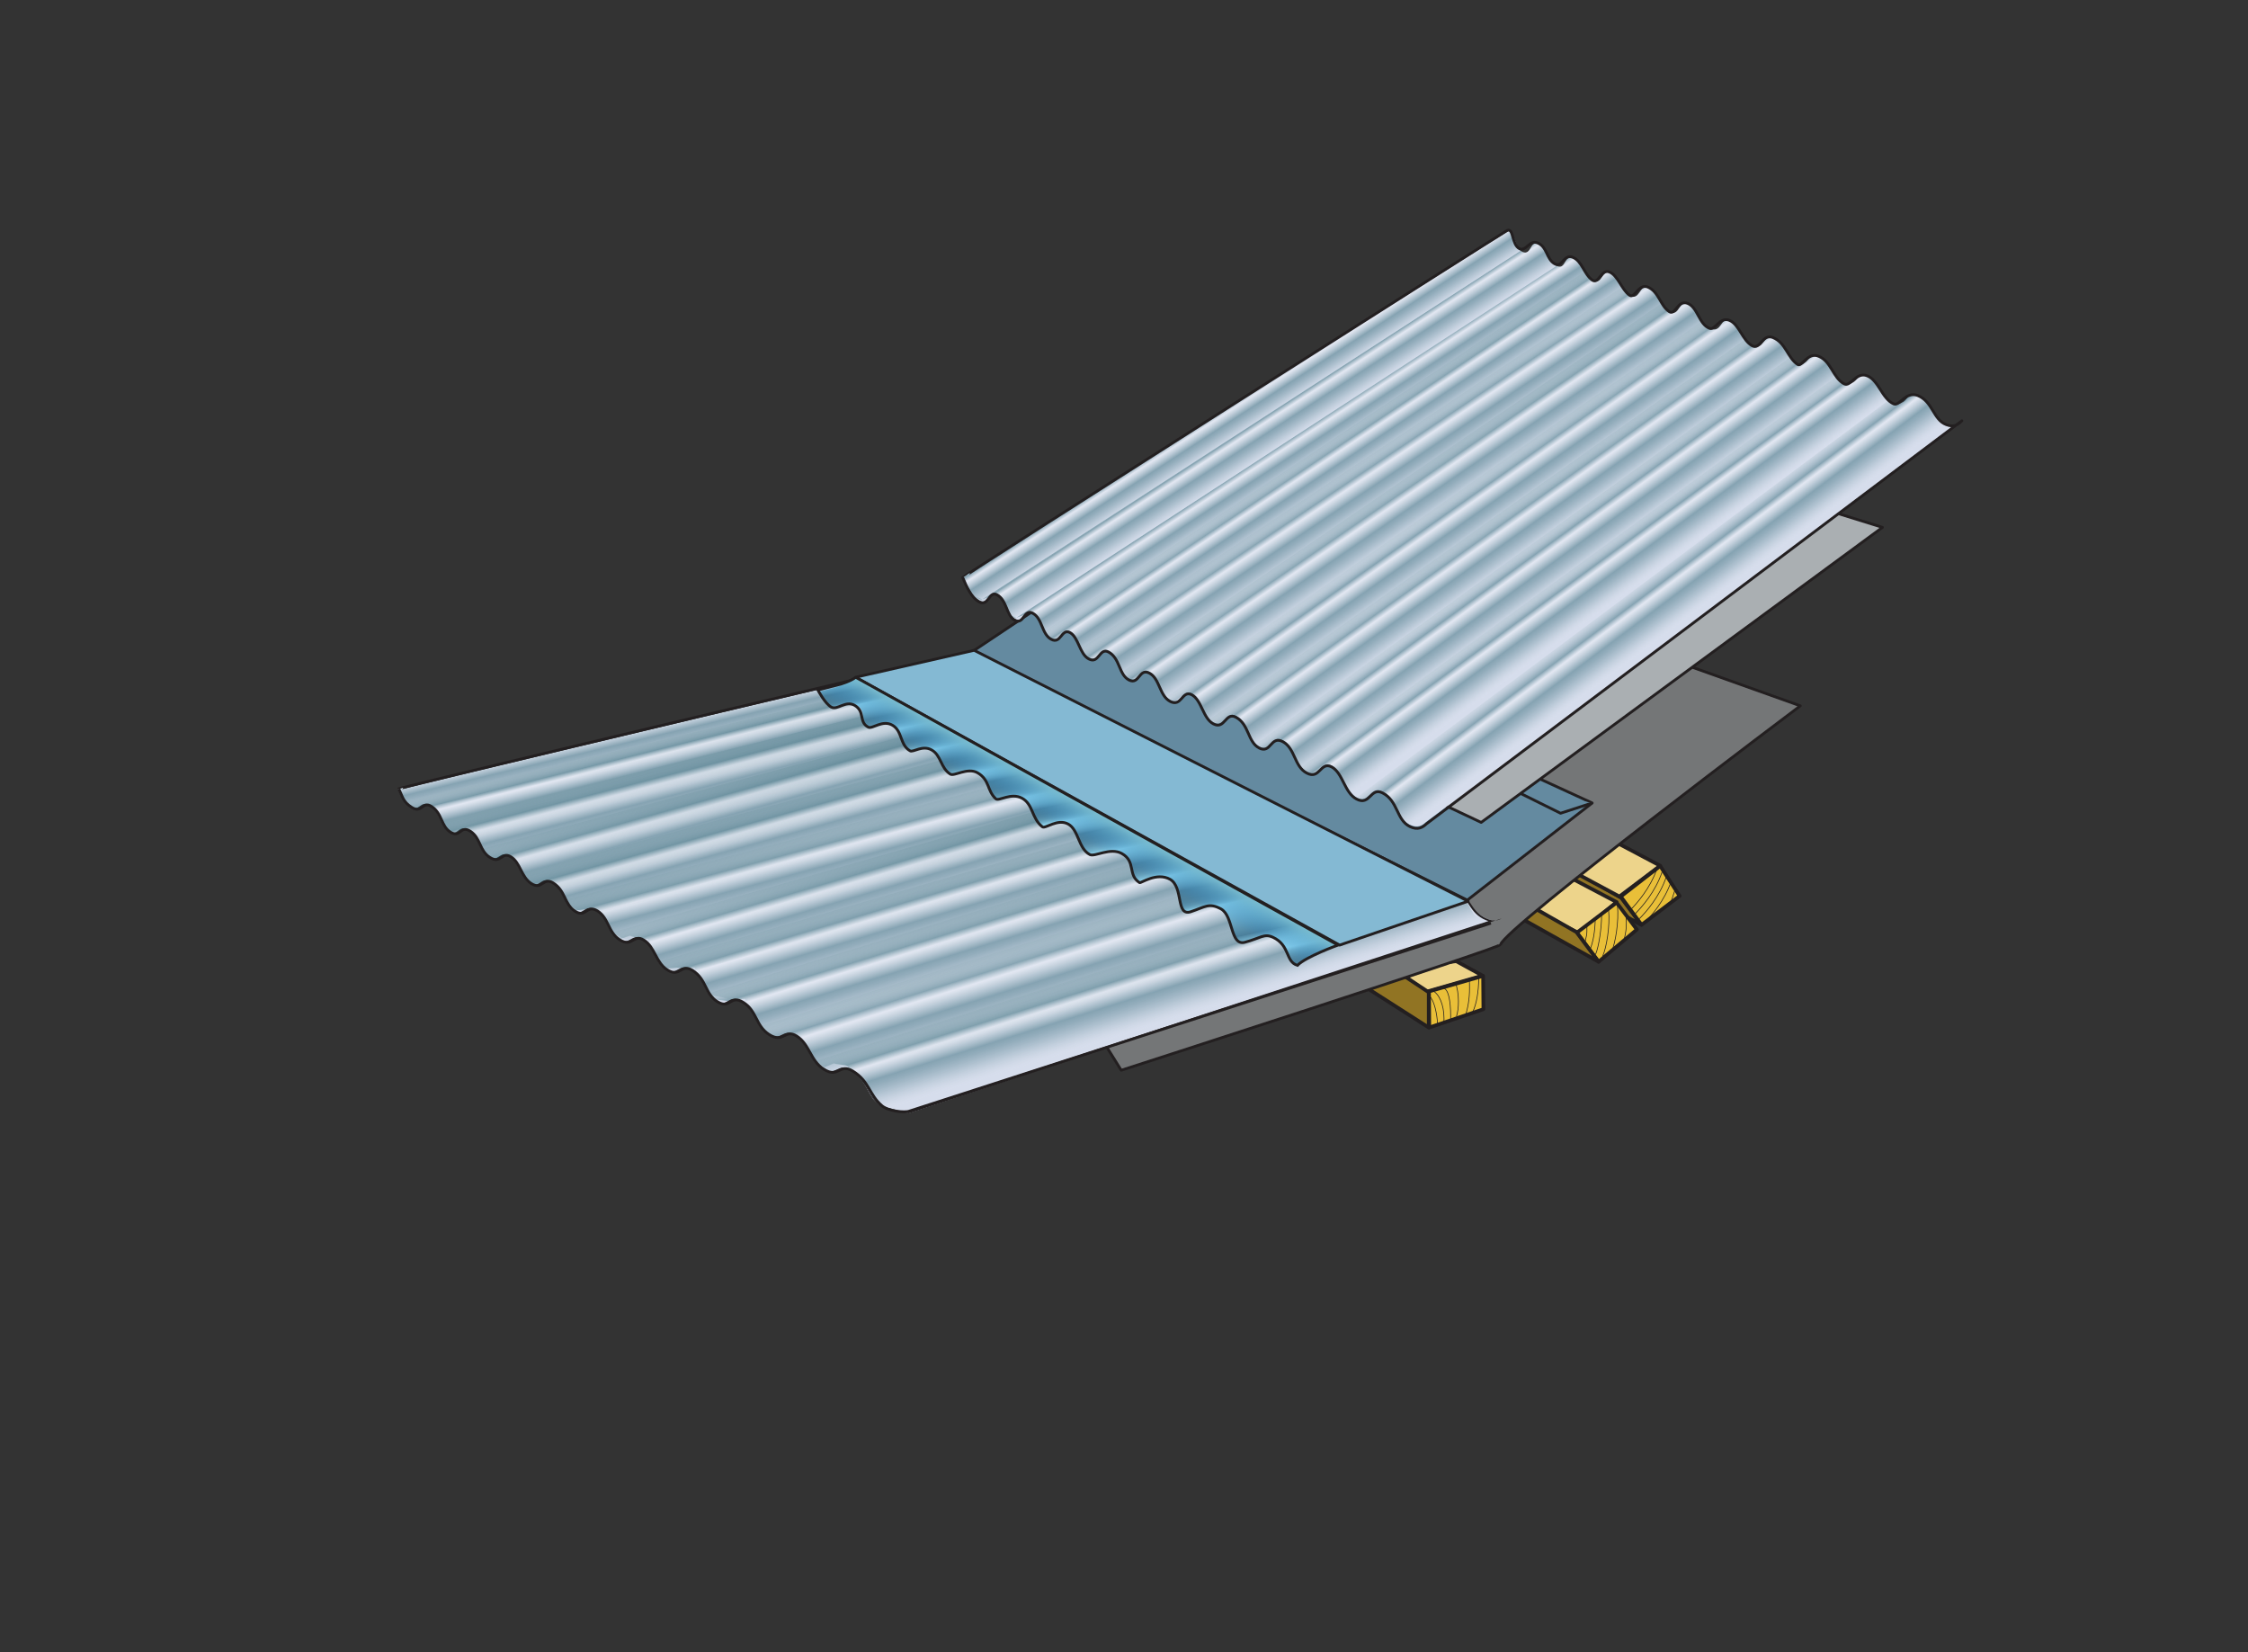 <?xml version="1.0" encoding="UTF-8" standalone="no"?>
<!-- Generator: Adobe Illustrator 22.1.0, SVG Export Plug-In . SVG Version: 6.00 Build 0)  -->

<svg
   xmlns:dc="http://purl.org/dc/elements/1.1/"
   xmlns:cc="http://creativecommons.org/ns#"
   xmlns:rdf="http://www.w3.org/1999/02/22-rdf-syntax-ns#"
   xmlns:svg="http://www.w3.org/2000/svg"
   xmlns="http://www.w3.org/2000/svg"
   xmlns:xlink="http://www.w3.org/1999/xlink"
   xmlns:sodipodi="http://sodipodi.sourceforge.net/DTD/sodipodi-0.dtd"
   xmlns:inkscape="http://www.inkscape.org/namespaces/inkscape"
   version="1.1"
   x="0px"
   y="0px"
   viewBox="0 0 810 595.3"
   xml:space="preserve"
   id="svg1113"
   sodipodi:docname="Figure 2.svg"
   width="810"
   height="595.3"
   inkscape:version="0.92.3 (2405546, 2018-03-11)"><rect x="0" y="0" width="810" height="595.3" fill="#333333" stroke="none"/><defs
   id="defs1117" /><sodipodi:namedview
   pagecolor="#ffffff"
   bordercolor="#666666"
   borderopacity="1"
   objecttolerance="10"
   gridtolerance="10"
   guidetolerance="10"
   inkscape:pageopacity="0"
   inkscape:pageshadow="2"
   inkscape:window-width="1366"
   inkscape:window-height="745"
   id="namedview1115"
   showgrid="false"
   inkscape:zoom="0.68614411"
   inkscape:cx="518.85725"
   inkscape:cy="344.2097"
   inkscape:window-x="-8"
   inkscape:window-y="-8"
   inkscape:window-maximized="1"
   inkscape:current-layer="svg1113" />
<style
   type="text/css"
   id="style2">
	.st0{fill:#917423;stroke:#231F20;stroke-width:1.322;stroke-linecap:square;stroke-linejoin:round;stroke-miterlimit:10;}
	.st1{fill:#EDD48B;stroke:#231F20;stroke-width:1.322;stroke-linejoin:round;stroke-miterlimit:10;}
	.st2{fill:#E9BF38;stroke:#231F20;stroke-width:1.322;stroke-linejoin:round;stroke-miterlimit:10;}
	.st3{fill:#917423;stroke:#231F20;stroke-width:1.322;stroke-linejoin:round;stroke-miterlimit:10;}
	.st4{fill:none;stroke:#231F20;stroke-width:0.25;stroke-miterlimit:10;}
	.st5{fill:#E9BF38;stroke:#231F20;stroke-width:1.322;stroke-miterlimit:10;}
	.st6{fill:#747677;stroke:#231F20;stroke-linejoin:round;stroke-miterlimit:10;}
	.st7{clip-path:url(#SVGID_2_);}
	.st8{fill:#D6DDEC;}
	.st9{fill:url(#SVGID_3_);stroke:url(#SVGID_4_);stroke-width:0.5;stroke-linejoin:bevel;stroke-miterlimit:10;}
	.st10{fill:url(#SVGID_5_);stroke:url(#SVGID_6_);stroke-width:0.5;stroke-linejoin:bevel;stroke-miterlimit:10;}
	.st11{fill:url(#SVGID_7_);stroke:url(#SVGID_8_);stroke-width:0.5;stroke-linejoin:bevel;stroke-miterlimit:10;}
	.st12{fill:url(#SVGID_9_);stroke:url(#SVGID_10_);stroke-width:0.5;stroke-linejoin:bevel;stroke-miterlimit:10;}
	.st13{fill:url(#SVGID_11_);stroke:url(#SVGID_12_);stroke-width:0.5;stroke-linejoin:bevel;stroke-miterlimit:10;}
	.st14{fill:url(#SVGID_13_);stroke:url(#SVGID_14_);stroke-width:0.5;stroke-linejoin:bevel;stroke-miterlimit:10;}
	.st15{fill:url(#SVGID_15_);stroke:url(#SVGID_16_);stroke-width:0.5;stroke-linejoin:bevel;stroke-miterlimit:10;}
	.st16{fill:url(#SVGID_17_);stroke:url(#SVGID_18_);stroke-width:0.5;stroke-linejoin:bevel;stroke-miterlimit:10;}
	.st17{fill:none;}
	.st18{fill:none;stroke:#231F20;stroke-linejoin:round;stroke-miterlimit:10;}
	.st19{fill:url(#SVGID_19_);stroke:url(#SVGID_20_);stroke-width:0.5;stroke-linejoin:bevel;stroke-miterlimit:10;}
	.st20{fill:url(#SVGID_21_);stroke:url(#SVGID_22_);stroke-width:0.5;stroke-linejoin:bevel;stroke-miterlimit:10;}
	.st21{fill:url(#SVGID_23_);stroke:url(#SVGID_24_);stroke-width:0.5;stroke-linejoin:bevel;stroke-miterlimit:10;}
	.st22{fill:#648AA0;stroke:#231F20;stroke-linejoin:round;stroke-miterlimit:10;}
	.st23{fill:#84B9D3;stroke:#231F20;stroke-linejoin:round;stroke-miterlimit:10;}
	.st24{fill:#AAAFB2;stroke:#231F20;stroke-linejoin:round;stroke-miterlimit:10;}
	.st25{clip-path:url(#SVGID_26_);fill:#D6DDEC;}
	
		.st26{clip-path:url(#SVGID_26_);fill:url(#SVGID_27_);stroke:url(#SVGID_28_);stroke-width:0.5;stroke-linejoin:bevel;stroke-miterlimit:10;}
	
		.st27{clip-path:url(#SVGID_26_);fill:url(#SVGID_29_);stroke:url(#SVGID_30_);stroke-width:0.5;stroke-linejoin:bevel;stroke-miterlimit:10;}
	
		.st28{clip-path:url(#SVGID_26_);fill:url(#SVGID_31_);stroke:url(#SVGID_32_);stroke-width:0.5;stroke-linejoin:bevel;stroke-miterlimit:10;}
	
		.st29{clip-path:url(#SVGID_26_);fill:url(#SVGID_33_);stroke:url(#SVGID_34_);stroke-width:0.5;stroke-linejoin:bevel;stroke-miterlimit:10;}
	
		.st30{clip-path:url(#SVGID_26_);fill:url(#SVGID_35_);stroke:url(#SVGID_36_);stroke-width:0.5;stroke-linejoin:bevel;stroke-miterlimit:10;}
	
		.st31{clip-path:url(#SVGID_26_);fill:url(#SVGID_37_);stroke:url(#SVGID_38_);stroke-width:0.5;stroke-linejoin:bevel;stroke-miterlimit:10;}
	
		.st32{clip-path:url(#SVGID_26_);fill:url(#SVGID_39_);stroke:url(#SVGID_40_);stroke-width:0.5;stroke-linejoin:bevel;stroke-miterlimit:10;}
	
		.st33{clip-path:url(#SVGID_26_);fill:url(#SVGID_41_);stroke:url(#SVGID_42_);stroke-width:0.5;stroke-linejoin:bevel;stroke-miterlimit:10;}
	
		.st34{clip-path:url(#SVGID_26_);fill:url(#SVGID_43_);stroke:url(#SVGID_44_);stroke-width:0.5;stroke-linejoin:bevel;stroke-miterlimit:10;}
	
		.st35{clip-path:url(#SVGID_26_);fill:url(#SVGID_45_);stroke:url(#SVGID_46_);stroke-width:0.5;stroke-linejoin:bevel;stroke-miterlimit:10;}
	
		.st36{clip-path:url(#SVGID_26_);fill:url(#SVGID_47_);stroke:url(#SVGID_48_);stroke-width:0.5;stroke-linejoin:bevel;stroke-miterlimit:10;}
	.st37{fill:url(#SVGID_49_);}
	.st38{fill:url(#SVGID_50_);stroke:#231F20;stroke-miterlimit:10;}
</style>




<g
   id="g1702"
   transform="translate(0,4e-6)"><g
     id="Layer_6">
	<polygon
   style="fill:#917423;stroke:#231f20;stroke-width:1.322;stroke-linecap:square;stroke-linejoin:round;stroke-miterlimit:10"
   id="polygon4"
   points="568.5,314.5 584.2,323.5 591.4,333.2 562.5,317.5 "
   class="st0" />
	<polyline
   style="fill:#edd48b;stroke:#231f20;stroke-width:1.322;stroke-linejoin:round;stroke-miterlimit:10"
   id="polyline6"
   points="578,301.2 598.2,311.9 583.5,323 561.7,311.3 580.1,303  "
   class="st1" />
	<polyline
   style="fill:#edd48b;stroke:#231f20;stroke-width:1.322;stroke-linejoin:round;stroke-miterlimit:10"
   id="polyline8"
   points="524.7,346.3 534.2,351.5 514,357.3 501.5,349.2 524.7,346.3  "
   class="st1" />
	<polygon
   style="fill:#e9bf38;stroke:#231f20;stroke-width:1.322;stroke-linejoin:round;stroke-miterlimit:10"
   id="polygon10"
   points="514.9,357.2 515,370.2 534.5,363.6 534.4,351.6 "
   class="st2" />
	<polygon
   style="fill:#e9bf38;stroke:#231f20;stroke-width:1.322;stroke-linejoin:round;stroke-miterlimit:10"
   id="polygon12"
   points="584,323 591.5,333.2 605.2,322.8 598.2,312 "
   class="st2" />
	<polygon
   style="fill:#917423;stroke:#231f20;stroke-width:1.322;stroke-linejoin:round;stroke-miterlimit:10"
   id="polygon14"
   points="503.8,350.2 514.8,357.5 514.8,370.2 489.8,354.2 "
   class="st3" />
	<polyline
   style="fill:#edd48b;stroke:#231f20;stroke-width:1.322;stroke-linejoin:round;stroke-miterlimit:10"
   id="polyline16"
   points="562,314.2 582.5,325 568.8,336.2 545.7,324.3 562.5,312.2  "
   class="st1" />
	<polygon
   style="fill:#e9bf38;stroke:#231f20;stroke-width:1.322;stroke-linejoin:round;stroke-miterlimit:10"
   id="polygon18"
   points="568.2,336 576,346.5 589.8,334.9 582.5,325.2 "
   class="st2" />
	<polygon
   style="fill:#917423;stroke:#231f20;stroke-width:1.322;stroke-linecap:square;stroke-linejoin:round;stroke-miterlimit:10"
   id="polygon20"
   points="552.2,326.8 568,335.8 576,346.5 546.2,329.8 "
   class="st0" />
	<path
   style="fill:none;stroke:#231f20;stroke-width:0.25;stroke-miterlimit:10"
   inkscape:connector-curvature="0"
   id="path22"
   d="m 516.1,356.9 c 2.4,1 4.2,5.1 4.2,10 0,0.6 0,1.2 -0.1,1.8"
   class="st4" />
	<path
   style="fill:none;stroke:#231f20;stroke-width:0.25;stroke-miterlimit:10"
   inkscape:connector-curvature="0"
   id="path24"
   d="m 519.9,356 c 2,0 2.8,4.8 2.8,9.9 0,0.6 0,1.3 -0.1,1.8"
   class="st4" />
	<path
   style="fill:none;stroke:#231f20;stroke-width:0.25;stroke-miterlimit:10"
   inkscape:connector-curvature="0"
   id="path26"
   d="m 524.4,354 c 0.7,1.9 1.1,4.2 1.1,6.8 0,2 -0.2,3.8 -0.7,5.4"
   class="st4" />
	<path
   style="fill:none;stroke:#231f20;stroke-width:0.25;stroke-miterlimit:10"
   inkscape:connector-curvature="0"
   id="path28"
   d="m 529.4,352.8 c 0.1,1.2 0.1,2 0.1,3.3 0,3.8 -0.6,7.2 -1.5,9.8"
   class="st4" />
	<path
   style="fill:none;stroke:#231f20;stroke-width:0.25;stroke-miterlimit:10"
   inkscape:connector-curvature="0"
   id="path30"
   d="m 532.8,352.5 c 0,4.8 -0.8,9.2 -2.1,12"
   class="st4" />
	<path
   style="fill:none;stroke:#231f20;stroke-width:0.25;stroke-miterlimit:10"
   inkscape:connector-curvature="0"
   id="path32"
   d="m 515.1,358.9 c 1.6,1.5 2.7,6 2.9,10.3"
   class="st4" />
	<path
   style="fill:#e9bf38;stroke:#231f20;stroke-width:1.322;stroke-miterlimit:10"
   inkscape:connector-curvature="0"
   id="path34"
   d="M 588,354"
   class="st5" />
	<path
   style="fill:#e9bf38;stroke:#231f20;stroke-width:1.322;stroke-miterlimit:10"
   inkscape:connector-curvature="0"
   id="path36"
   d="M 587.2,373"
   class="st5" />
	<path
   style="fill:none;stroke:#231f20;stroke-width:0.25;stroke-miterlimit:10"
   inkscape:connector-curvature="0"
   id="path38"
   d="m 574.8,330.6 c 0,4.8 -0.8,9.2 -2.1,12"
   class="st4" />
	<path
   style="fill:none;stroke:#231f20;stroke-width:0.25;stroke-miterlimit:10"
   inkscape:connector-curvature="0"
   id="path40"
   d="m 577.1,329.5 c 0,4.8 -1,11.6 -2.2,14.4"
   class="st4" />
	<path
   style="fill:none;stroke:#231f20;stroke-width:0.25;stroke-miterlimit:10"
   inkscape:connector-curvature="0"
   id="path42"
   d="m 579.6,327.8 c 0.6,5.8 -0.8,13.8 -2.1,16.6"
   class="st4" />
	<path
   style="fill:none;stroke:#231f20;stroke-width:0.25;stroke-miterlimit:10"
   inkscape:connector-curvature="0"
   id="path44"
   d="m 582.8,326.2 c 0.6,5.8 -0.8,13.8 -2.1,16.6"
   class="st4" />
	<path
   style="fill:none;stroke:#231f20;stroke-width:0.25;stroke-miterlimit:10"
   inkscape:connector-curvature="0"
   id="path46"
   d="m 585.8,328.9 c 0.6,5.8 -0.2,7.6 -0.8,10.6"
   class="st4" />
	<path
   style="fill:none;stroke:#231f20;stroke-width:0.25;stroke-miterlimit:10"
   inkscape:connector-curvature="0"
   id="path48"
   d="m 571.8,333.2 c 0,4.8 0,2.8 -0.7,6.3"
   class="st4" />
	<path
   style="fill:none;stroke:#231f20;stroke-width:0.25;stroke-miterlimit:10"
   inkscape:connector-curvature="0"
   id="path50"
   d="m 600.4,315.9 c -2.4,7.2 -7.4,12.8 -9.7,15.1"
   class="st4" />
	<path
   style="fill:none;stroke:#231f20;stroke-width:0.25;stroke-miterlimit:10"
   inkscape:connector-curvature="0"
   id="path52"
   d="m 598.9,314.1 c -2.4,7.2 -7.4,12.8 -9.7,15.1"
   class="st4" />
	<path
   style="fill:none;stroke:#231f20;stroke-width:0.25;stroke-miterlimit:10"
   inkscape:connector-curvature="0"
   id="path54"
   d="m 597.1,312.8 c -2.4,7.2 -7.4,12.8 -9.7,15.1"
   class="st4" />
	<path
   style="fill:none;stroke:#231f20;stroke-width:0.25;stroke-miterlimit:10"
   inkscape:connector-curvature="0"
   id="path56"
   d="m 602.2,317.4 c -2.4,7.2 -7.4,12.8 -9.7,15.1"
   class="st4" />
	<path
   style="fill:none;stroke:#231f20;stroke-width:0.25;stroke-miterlimit:10"
   inkscape:connector-curvature="0"
   id="path58"
   d="m 603.8,319.8 c -2.4,7.2 -1.3,4.7 -3.6,7.1"
   class="st4" />
</g><g
     id="Layer_5">
	<path
   style="fill:#747677;stroke:#231f20;stroke-linejoin:round;stroke-miterlimit:10"
   inkscape:connector-curvature="0"
   id="path61"
   d="m 648.7,254.3 c 0,0 -106.5,80 -108,86 -0.3,1.3 -136.7,45.3 -136.7,45.3 L 396.7,373.9 605,238.7 Z"
   class="st6" />
</g><g
     id="Layer_2">
	<g
   id="g476">
		<defs
   id="defs65">
			<path
   inkscape:connector-curvature="0"
   d="m 317.5,398.5 c -5.4,-3.2 -4.4,-8.7 -10.5,-12.5 -4.9,-3 -5.1,2.8 -10.5,-0.7 -4.8,-3 -5.1,-9 -9.7,-11.9 -4.4,-2.8 -4.7,2.8 -10,-0.6 -4.9,-3.2 -4.3,-8.4 -9.2,-11.5 -4.8,-3.1 -4.7,2.6 -9.4,-0.3 -4.6,-2.9 -3.8,-8 -9,-11.3 -4.2,-2.6 -4.4,2.8 -9.1,-0.2 -4.1,-2.6 -4.4,-8.2 -8.4,-10.7 -3.8,-2.4 -4.1,2.8 -8.7,-0.1 -4.3,-2.8 -3.9,-7.8 -8,-10.4 -4,-2.5 -4.1,2.7 -8.1,0.1 -4,-2.6 -3.3,-7.3 -7.9,-10.2 -3.7,-2.3 -3.9,2.8 -7.9,0.2 -3.6,-2.3 -3.9,-7.5 -7.3,-9.6 -3.4,-2.1 -3.6,2.8 -7.6,0.2 -3.8,-2.4 -3.3,-7 -7,-9.4 -3.7,-2.4 -3.6,2.6 -7.2,0.3 -3.5,-2.2 -2.9,-6.8 -6.9,-9.3 -3.2,-2 -3.4,2.7 -7,0.4 -3.2,-2 -3.3,-3.8 -4.7,-6.7 -0.2,-0.4 217.8,-52.1 218.9,-52.2 2.5,-0.2 2,5.3 5.2,7 3.5,1.9 3.1,-2.7 6.3,-1 4,2.2 3.9,6.6 7.4,8.5 3.5,1.9 2.9,-2.9 6.5,-0.9 3.7,2 3.8,6.5 7.5,8.6 4,2.2 3.6,-2.6 6.9,-0.8 3.4,1.8 4.3,6.9 7.8,8.8 4,2.2 3.6,-2.7 7.2,-0.8 4.5,2.5 4.5,7.2 8.4,9.3 4,2.2 3.4,-2.8 7.4,-0.7 4,2.2 4.3,7.1 8.6,9.5 4.6,2.6 4.2,-2.6 8,-0.5 3.9,2.1 4.8,7.5 8.9,9.7 4.6,2.5 4.1,-2.7 8.3,-0.5 5.2,2.8 5.1,7.8 9.6,10.3 4.6,2.5 3.8,-3 8.6,-0.4 4.9,2.7 4.9,7.8 9.8,10.5 5.2,2.9 4.8,-2.6 9.2,-0.2 4.5,2.4 5.6,8.2 10.3,10.8 5.3,2.9 4.8,-2.7 9.6,-0.1 6,3.3 5.8,8.6 11.1,11.4 3.1,1.6 4.8,1.1 6.2,0.3 l -213.6,70.2"
   id="SVGID_1_" />
		</defs>
		<clipPath
   id="SVGID_2_">
			<use
   height="100%"
   width="100%"
   y="0"
   x="0"
   id="use67"
   style="overflow:visible"
   xlink:href="#SVGID_1_" />
		</clipPath>
		<g
   id="g474"
   clip-path="url(#SVGID_2_)"
   class="st7">
			<g
   id="g364">
				<path
   style="fill:#d6ddec"
   inkscape:connector-curvature="0"
   id="path70"
   d="m 326.7,401.3 c -1.6,0.7 -6.2,-1.1 -9.4,-3 -5.4,-3.2 -4.4,-8.7 -10.5,-12.5 -4.9,-3 -5.1,2.8 -10.5,-0.7 -4.8,-3 -5.1,-9 -9.7,-11.9 -4.4,-2.8 -4.7,2.8 -10,-0.6 -4.9,-3.2 -4.3,-8.4 -9.2,-11.5 -4.8,-3.1 -4.7,2.6 -9.4,-0.3 -4.6,-2.9 -3.8,-8 -9,-11.3 -4.2,-2.6 -4.4,2.8 -9.1,-0.2 -4.1,-2.6 -4.4,-8.2 -8.4,-10.7 -3.8,-2.4 -4.1,2.8 -8.7,-0.1 -4.3,-2.8 -3.9,-7.8 -8,-10.4 -4,-2.5 -4.1,2.7 -8.1,0.1 -4,-2.6 -3.3,-7.3 -7.9,-10.2 -3.7,-2.3 -3.9,2.8 -7.9,0.2 -3.6,-2.3 -3.9,-7.5 -7.3,-9.6 -3.4,-2.1 -3.6,2.8 -7.6,0.2 -3.8,-2.4 -3.3,-7 -7,-9.4 -3.7,-2.4 -3.6,2.6 -7.2,0.3 -3.5,-2.2 -2.9,-6.8 -6.9,-9.3 -3.2,-2 -3.4,2.7 -7,0.4 -3.2,-2 -5,-5.9 -6.4,-8.8 -0.2,-0.4 219,-50.5 220,-50.6 2.5,-0.2 2.6,5.8 5.7,7.5 3.5,1.9 3.1,-2.7 6.3,-1 4,2.2 3.9,6.6 7.4,8.5 3.5,1.9 2.9,-2.9 6.5,-0.9 3.7,2 3.8,6.5 7.5,8.6 4,2.2 3.6,-2.6 6.9,-0.8 3.4,1.8 4.3,6.9 7.8,8.8 4,2.2 3.6,-2.7 7.2,-0.8 4.5,2.5 4.5,7.2 8.4,9.3 4,2.2 3.4,-2.8 7.4,-0.7 4,2.2 4.3,7.1 8.6,9.5 4.6,2.6 4.2,-2.6 8,-0.5 3.9,2.1 4.8,7.5 8.9,9.7 4.6,2.5 4.1,-2.7 8.3,-0.5 5.2,2.8 5.1,7.8 9.6,10.3 4.6,2.5 3.8,-3 8.6,-0.4 4.9,2.7 4.9,7.8 9.8,10.5 5.2,2.9 4.8,-2.6 9.2,-0.2 4.5,2.4 5.6,8.2 10.3,10.8 5.3,2.9 4.8,-2.7 9.6,-0.1 6,3.3 5.8,8.6 11.1,11.4 3.1,1.6 4.8,1.1 6.2,0.3 z"
   class="st8" />
				
					<linearGradient
   gradientTransform="matrix(1.097,0.319,-0.048,0.898,27.508,-73.231)"
   y2="364.131"
   x2="381.701"
   y1="326.867"
   x1="353.753"
   gradientUnits="userSpaceOnUse"
   id="SVGID_3_">
					<stop
   id="stop72"
   style="stop-color:#FFFFFF;stop-opacity:0"
   offset="0.244" />
					<stop
   id="stop74"
   style="stop-color:#0C4C5B;stop-opacity:0.4"
   offset="0.408" />
					<stop
   id="stop76"
   style="stop-color:#FFFFFF;stop-opacity:0.3"
   offset="0.459" />
					<stop
   id="stop78"
   style="stop-color:#779AA3;stop-opacity:0.355"
   offset="0.52" />
					<stop
   id="stop80"
   style="stop-color:#0C4C5B;stop-opacity:0.4"
   offset="0.57" />
					<stop
   id="stop82"
   style="stop-color:#0F4E5D;stop-opacity:0.336"
   offset="0.609" />
					<stop
   id="stop84"
   style="stop-color:#1A5664;stop-opacity:0.283"
   offset="0.641" />
					<stop
   id="stop86"
   style="stop-color:#2B6370;stop-opacity:0.234"
   offset="0.671" />
					<stop
   id="stop88"
   style="stop-color:#437580;stop-opacity:0.187"
   offset="0.699" />
					<stop
   id="stop90"
   style="stop-color:#638C95;stop-opacity:0.142"
   offset="0.726" />
					<stop
   id="stop92"
   style="stop-color:#89A8AF;stop-opacity:9.847564e-02"
   offset="0.753" />
					<stop
   id="stop94"
   style="stop-color:#B7CACE;stop-opacity:5.566904e-02"
   offset="0.779" />
					<stop
   id="stop96"
   style="stop-color:#EBF0F1;stop-opacity:1.469839e-02"
   offset="0.804" />
					<stop
   id="stop98"
   style="stop-color:#FFFFFF;stop-opacity:0"
   offset="0.813" />
				</linearGradient>
				
					<linearGradient
   gradientTransform="matrix(1.097,0.319,-0.048,0.898,27.508,-73.231)"
   y2="348.544"
   x2="480.279"
   y1="348.544"
   x1="260.765"
   gradientUnits="userSpaceOnUse"
   id="SVGID_4_">
					<stop
   id="stop101"
   style="stop-color:#FFFFFF;stop-opacity:0"
   offset="0.245" />
					<stop
   id="stop103"
   style="stop-color:#FFFFFF;stop-opacity:0"
   offset="0.819" />
				</linearGradient>
				<path
   style="fill:url(#SVGID_3_);stroke:url(#SVGID_4_);stroke-width:0.5;stroke-linejoin:bevel;stroke-miterlimit:10"
   inkscape:connector-curvature="0"
   id="path106"
   d="m 512.2,313.5 -218,68.6 c -1.2,0.6 0.9,0.9 2.9,2.4 l 3.4,-1.4 c 0.5,0.4 4.5,0.5 4.8,1 l 3.2,3.8 c 0.3,0.5 0.6,0.9 1.1,1.3 l 3.6,2.9 c 1.2,1 -1,5.8 4.2,8.6 l 223.1,-66.1 -6.2,-3.4 c -1.2,-0.2 -2.4,-0.8 -3.2,-1.7 l -3.1,-5.3 c -0.1,-0.2 -0.1,-0.8 -0.2,-0.9 l -7.8,-5 z"
   class="st9" />
				
					<linearGradient
   gradientTransform="matrix(1.1,0.317,-0.051,0.895,27.4,-71.647)"
   y2="363.092"
   x2="361.473"
   y1="321.796"
   x1="330.501"
   gradientUnits="userSpaceOnUse"
   id="SVGID_5_">
					<stop
   id="stop108"
   style="stop-color:#FFFFFF;stop-opacity:0"
   offset="0.244" />
					<stop
   id="stop110"
   style="stop-color:#0C4C5B;stop-opacity:0.4"
   offset="0.408" />
					<stop
   id="stop112"
   style="stop-color:#FFFFFF;stop-opacity:0.3"
   offset="0.459" />
					<stop
   id="stop114"
   style="stop-color:#779AA3;stop-opacity:0.355"
   offset="0.52" />
					<stop
   id="stop116"
   style="stop-color:#0C4C5B;stop-opacity:0.4"
   offset="0.57" />
					<stop
   id="stop118"
   style="stop-color:#0F4E5D;stop-opacity:0.336"
   offset="0.609" />
					<stop
   id="stop120"
   style="stop-color:#1A5664;stop-opacity:0.283"
   offset="0.641" />
					<stop
   id="stop122"
   style="stop-color:#2B6370;stop-opacity:0.234"
   offset="0.671" />
					<stop
   id="stop124"
   style="stop-color:#437580;stop-opacity:0.187"
   offset="0.699" />
					<stop
   id="stop126"
   style="stop-color:#638C95;stop-opacity:0.142"
   offset="0.726" />
					<stop
   id="stop128"
   style="stop-color:#89A8AF;stop-opacity:9.847564e-02"
   offset="0.753" />
					<stop
   id="stop130"
   style="stop-color:#B7CACE;stop-opacity:5.566904e-02"
   offset="0.779" />
					<stop
   id="stop132"
   style="stop-color:#EBF0F1;stop-opacity:1.469839e-02"
   offset="0.804" />
					<stop
   id="stop134"
   style="stop-color:#FFFFFF;stop-opacity:0"
   offset="0.813" />
				</linearGradient>
				
					<linearGradient
   gradientTransform="matrix(1.1,0.317,-0.051,0.895,27.4,-71.647)"
   y2="344.606"
   x2="459.807"
   y1="344.606"
   x1="238.28"
   gradientUnits="userSpaceOnUse"
   id="SVGID_6_">
					<stop
   id="stop137"
   style="stop-color:#FFFFFF;stop-opacity:0"
   offset="0.245" />
					<stop
   id="stop139"
   style="stop-color:#FFFFFF;stop-opacity:0"
   offset="0.819" />
				</linearGradient>
				<path
   style="fill:url(#SVGID_5_);stroke:url(#SVGID_6_);stroke-width:0.5;stroke-linejoin:bevel;stroke-miterlimit:10"
   inkscape:connector-curvature="0"
   id="path142"
   d="m 487.8,303 -218.4,68.1 c -1.2,0.6 0.9,0.9 2.9,2.4 l 1.7,0.7 c 0.5,0.4 8.1,-1.5 8.3,-1 l 1.3,3.7 c 0.3,0.5 0.6,0.9 1.1,1.3 l 3.6,2.8 c 1.2,0.9 -2,2.6 5.2,8.4 l 225.1,-63.1 -8.2,-6.5 c -1.2,-0.2 -2.4,-0.8 -3.2,-1.7 l -3.1,-5.2 c -0.1,-0.2 -0.1,-0.8 -0.2,-0.9 l -7.8,-5 z"
   class="st10" />
				
					<linearGradient
   gradientTransform="matrix(1.099,0.322,-0.056,0.893,29.154,-72.756)"
   y2="349.986"
   x2="346.506"
   y1="313.181"
   x1="318.903"
   gradientUnits="userSpaceOnUse"
   id="SVGID_7_">
					<stop
   id="stop144"
   style="stop-color:#FFFFFF;stop-opacity:0"
   offset="0.244" />
					<stop
   id="stop146"
   style="stop-color:#0C4C5B;stop-opacity:0.4"
   offset="0.408" />
					<stop
   id="stop148"
   style="stop-color:#FFFFFF;stop-opacity:0.3"
   offset="0.459" />
					<stop
   id="stop150"
   style="stop-color:#779AA3;stop-opacity:0.355"
   offset="0.52" />
					<stop
   id="stop152"
   style="stop-color:#0C4C5B;stop-opacity:0.4"
   offset="0.57" />
					<stop
   id="stop154"
   style="stop-color:#0F4E5D;stop-opacity:0.336"
   offset="0.609" />
					<stop
   id="stop156"
   style="stop-color:#1A5664;stop-opacity:0.283"
   offset="0.641" />
					<stop
   id="stop158"
   style="stop-color:#2B6370;stop-opacity:0.234"
   offset="0.671" />
					<stop
   id="stop160"
   style="stop-color:#437580;stop-opacity:0.187"
   offset="0.699" />
					<stop
   id="stop162"
   style="stop-color:#638C95;stop-opacity:0.142"
   offset="0.726" />
					<stop
   id="stop164"
   style="stop-color:#89A8AF;stop-opacity:9.847564e-02"
   offset="0.753" />
					<stop
   id="stop166"
   style="stop-color:#B7CACE;stop-opacity:5.566904e-02"
   offset="0.779" />
					<stop
   id="stop168"
   style="stop-color:#EBF0F1;stop-opacity:1.469839e-02"
   offset="0.804" />
					<stop
   id="stop170"
   style="stop-color:#FFFFFF;stop-opacity:0"
   offset="0.813" />
				</linearGradient>
				
					<linearGradient
   gradientTransform="matrix(1.099,0.322,-0.056,0.893,29.154,-72.756)"
   y2="332.506"
   x2="445.228"
   y1="332.506"
   x1="225.641"
   gradientUnits="userSpaceOnUse"
   id="SVGID_8_">
					<stop
   id="stop173"
   style="stop-color:#FFFFFF;stop-opacity:0"
   offset="0.245" />
					<stop
   id="stop175"
   style="stop-color:#FFFFFF;stop-opacity:0"
   offset="0.819" />
				</linearGradient>
				<path
   style="fill:url(#SVGID_7_);stroke:url(#SVGID_8_);stroke-width:0.5;stroke-linejoin:bevel;stroke-miterlimit:10"
   inkscape:connector-curvature="0"
   id="path178"
   d="m 476.8,290 -221.3,67.8 c -1.2,0.6 0.9,0.9 2.9,2.4 l 3.5,0.4 c 0.5,0.4 6.3,-1.1 6.6,-0.6 l 1.3,3.7 c 0.2,0.5 0.6,0.9 1.1,1.3 l 0.1,4 c 1.2,1 2,1.4 7.2,4.2 l 225.3,-62 -6.2,-3.4 c -1.2,-0.2 -2.4,-0.8 -3.2,-1.7 l -3,-5.2 c -0.1,-0.2 -0.1,-0.8 -0.2,-0.9 l -7.8,-5 z"
   class="st11" />
				
					<linearGradient
   gradientTransform="matrix(1.099,0.328,-0.064,0.89,33.397,-71.408)"
   y2="341.793"
   x2="328.7"
   y1="305.491"
   x1="301.473"
   gradientUnits="userSpaceOnUse"
   id="SVGID_9_">
					<stop
   id="stop180"
   style="stop-color:#FFFFFF;stop-opacity:0"
   offset="0.244" />
					<stop
   id="stop182"
   style="stop-color:#0C4C5B;stop-opacity:0.4"
   offset="0.408" />
					<stop
   id="stop184"
   style="stop-color:#FFFFFF;stop-opacity:0.3"
   offset="0.459" />
					<stop
   id="stop186"
   style="stop-color:#779AA3;stop-opacity:0.355"
   offset="0.52" />
					<stop
   id="stop188"
   style="stop-color:#0C4C5B;stop-opacity:0.4"
   offset="0.57" />
					<stop
   id="stop190"
   style="stop-color:#0F4E5D;stop-opacity:0.336"
   offset="0.609" />
					<stop
   id="stop192"
   style="stop-color:#1A5664;stop-opacity:0.283"
   offset="0.641" />
					<stop
   id="stop194"
   style="stop-color:#2B6370;stop-opacity:0.234"
   offset="0.671" />
					<stop
   id="stop196"
   style="stop-color:#437580;stop-opacity:0.187"
   offset="0.699" />
					<stop
   id="stop198"
   style="stop-color:#638C95;stop-opacity:0.142"
   offset="0.726" />
					<stop
   id="stop200"
   style="stop-color:#89A8AF;stop-opacity:9.847564e-02"
   offset="0.753" />
					<stop
   id="stop202"
   style="stop-color:#B7CACE;stop-opacity:5.566904e-02"
   offset="0.779" />
					<stop
   id="stop204"
   style="stop-color:#EBF0F1;stop-opacity:1.469839e-02"
   offset="0.804" />
					<stop
   id="stop206"
   style="stop-color:#FFFFFF;stop-opacity:0"
   offset="0.813" />
				</linearGradient>
				
					<linearGradient
   gradientTransform="matrix(1.099,0.328,-0.064,0.89,33.397,-71.408)"
   y2="324.177"
   x2="427.53"
   y1="324.177"
   x1="207.902"
   gradientUnits="userSpaceOnUse"
   id="SVGID_10_">
					<stop
   id="stop209"
   style="stop-color:#FFFFFF;stop-opacity:0"
   offset="0.245" />
					<stop
   id="stop211"
   style="stop-color:#FFFFFF;stop-opacity:0"
   offset="0.819" />
				</linearGradient>
				<path
   style="fill:url(#SVGID_9_);stroke:url(#SVGID_10_);stroke-width:0.5;stroke-linejoin:bevel;stroke-miterlimit:10"
   inkscape:connector-curvature="0"
   id="path214"
   d="m 460.8,281.5 -223.4,64.9 c -1.3,0.6 0.9,0.9 2.9,2.5 l 3.7,-0.3 c 0.5,0.4 6.2,-0.3 6.4,0.2 l 1.3,3.7 c 0.2,0.5 0.6,0.9 1.1,1.3 l 0.4,4.4 c 1.2,1 6,-0.2 11.2,2.7 l 222.1,-59.4 -6.2,-3.5 c -1.2,-0.2 -2.4,-0.8 -3.2,-1.7 l -3,-5.2 c -0.1,-0.2 -0.1,-0.7 -0.2,-0.9 l -7.8,-5 z"
   class="st12" />
				
					<linearGradient
   gradientTransform="matrix(1.1,0.328,-0.067,0.889,33.582,-71.157)"
   y2="335.897"
   x2="313.434"
   y1="299.707"
   x1="286.292"
   gradientUnits="userSpaceOnUse"
   id="SVGID_11_">
					<stop
   id="stop216"
   style="stop-color:#FFFFFF;stop-opacity:0"
   offset="0.244" />
					<stop
   id="stop218"
   style="stop-color:#0C4C5B;stop-opacity:0.4"
   offset="0.408" />
					<stop
   id="stop220"
   style="stop-color:#FFFFFF;stop-opacity:0.3"
   offset="0.459" />
					<stop
   id="stop222"
   style="stop-color:#779AA3;stop-opacity:0.355"
   offset="0.52" />
					<stop
   id="stop224"
   style="stop-color:#0C4C5B;stop-opacity:0.4"
   offset="0.57" />
					<stop
   id="stop226"
   style="stop-color:#0F4E5D;stop-opacity:0.336"
   offset="0.609" />
					<stop
   id="stop228"
   style="stop-color:#1A5664;stop-opacity:0.283"
   offset="0.641" />
					<stop
   id="stop230"
   style="stop-color:#2B6370;stop-opacity:0.234"
   offset="0.671" />
					<stop
   id="stop232"
   style="stop-color:#437580;stop-opacity:0.187"
   offset="0.699" />
					<stop
   id="stop234"
   style="stop-color:#638C95;stop-opacity:0.142"
   offset="0.726" />
					<stop
   id="stop236"
   style="stop-color:#89A8AF;stop-opacity:9.847564e-02"
   offset="0.753" />
					<stop
   id="stop238"
   style="stop-color:#B7CACE;stop-opacity:5.566904e-02"
   offset="0.779" />
					<stop
   id="stop240"
   style="stop-color:#EBF0F1;stop-opacity:1.469839e-02"
   offset="0.804" />
					<stop
   id="stop242"
   style="stop-color:#FFFFFF;stop-opacity:0"
   offset="0.813" />
				</linearGradient>
				
					<linearGradient
   gradientTransform="matrix(1.1,0.328,-0.067,0.889,33.582,-71.157)"
   y2="318.912"
   x2="412.308"
   y1="318.912"
   x1="192.66"
   gradientUnits="userSpaceOnUse"
   id="SVGID_12_">
					<stop
   id="stop245"
   style="stop-color:#FFFFFF;stop-opacity:0"
   offset="0.245" />
					<stop
   id="stop247"
   style="stop-color:#FFFFFF;stop-opacity:0"
   offset="0.819" />
				</linearGradient>
				<path
   style="fill:url(#SVGID_11_);stroke:url(#SVGID_12_);stroke-width:0.5;stroke-linejoin:bevel;stroke-miterlimit:10"
   inkscape:connector-curvature="0"
   id="path250"
   d="M 443,272.2 220.4,336 c -1.3,0.6 0.9,0.9 2.9,2.4 l 3.7,-1.3 c 0.5,0.4 4.6,1.2 6.4,1.2 l 1.2,3.6 c 0.2,0.5 0.6,0.9 1.1,1.3 l 0.8,3.7 c 1.2,1 3.4,2.2 10.8,3.4 l 222.7,-59.2 -6.2,-3.5 c -1.2,-0.2 -2.4,-0.8 -3.2,-1.7 l -3,-5.2 c -0.1,-0.2 -0.1,-0.7 -0.2,-0.9 l -7.7,-5 z"
   class="st13" />
				
					<linearGradient
   gradientTransform="matrix(1.096,0.351,-0.09,0.884,39.31,-80.519)"
   y2="336.425"
   x2="299.454"
   y1="300.518"
   x1="272.523"
   gradientUnits="userSpaceOnUse"
   id="SVGID_13_">
					<stop
   id="stop252"
   style="stop-color:#FFFFFF;stop-opacity:0"
   offset="0.244" />
					<stop
   id="stop254"
   style="stop-color:#0C4C5B;stop-opacity:0.4"
   offset="0.408" />
					<stop
   id="stop256"
   style="stop-color:#FFFFFF;stop-opacity:0.3"
   offset="0.459" />
					<stop
   id="stop258"
   style="stop-color:#779AA3;stop-opacity:0.355"
   offset="0.52" />
					<stop
   id="stop260"
   style="stop-color:#0C4C5B;stop-opacity:0.4"
   offset="0.57" />
					<stop
   id="stop262"
   style="stop-color:#0F4E5D;stop-opacity:0.336"
   offset="0.609" />
					<stop
   id="stop264"
   style="stop-color:#1A5664;stop-opacity:0.283"
   offset="0.641" />
					<stop
   id="stop266"
   style="stop-color:#2B6370;stop-opacity:0.234"
   offset="0.671" />
					<stop
   id="stop268"
   style="stop-color:#437580;stop-opacity:0.187"
   offset="0.699" />
					<stop
   id="stop270"
   style="stop-color:#638C95;stop-opacity:0.142"
   offset="0.726" />
					<stop
   id="stop272"
   style="stop-color:#89A8AF;stop-opacity:9.847564e-02"
   offset="0.753" />
					<stop
   id="stop274"
   style="stop-color:#B7CACE;stop-opacity:5.566904e-02"
   offset="0.779" />
					<stop
   id="stop276"
   style="stop-color:#EBF0F1;stop-opacity:1.469839e-02"
   offset="0.804" />
					<stop
   id="stop278"
   style="stop-color:#FFFFFF;stop-opacity:0"
   offset="0.813" />
				</linearGradient>
				
					<linearGradient
   gradientTransform="matrix(1.096,0.351,-0.09,0.884,39.31,-80.519)"
   y2="318.126"
   x2="398.435"
   y1="318.126"
   x1="178.743"
   gradientUnits="userSpaceOnUse"
   id="SVGID_14_">
					<stop
   id="stop281"
   style="stop-color:#FFFFFF;stop-opacity:0"
   offset="0.245" />
					<stop
   id="stop283"
   style="stop-color:#FFFFFF;stop-opacity:0"
   offset="0.819" />
				</linearGradient>
				<path
   style="fill:url(#SVGID_13_);stroke:url(#SVGID_14_);stroke-width:0.5;stroke-linejoin:bevel;stroke-miterlimit:10"
   inkscape:connector-curvature="0"
   id="path286"
   d="M 427.8,264.5 201,324.9 c -1.3,0.5 0.8,0.9 2.8,2.5 l 0.7,0.8 c 0.5,0.4 9.2,-1.2 9.5,-0.7 l 1.1,3.7 c 0.2,0.5 0.6,1 1.1,1.4 l 3.5,2.9 c 1.2,1 2.8,1.4 8,4.3 l 225.1,-54.3 -6.1,-3.6 c -1.2,-0.2 -2.4,-0.9 -3.2,-1.8 l -2.8,-5.3 c -0.1,-0.2 0,-0.7 -0.2,-0.9 l -7.6,-5.2 z"
   class="st14" />
				
					<linearGradient
   gradientTransform="matrix(1.102,0.338,-0.083,0.882,32.061,-80.232)"
   y2="332.824"
   x2="288.027"
   y1="297.171"
   x1="261.287"
   gradientUnits="userSpaceOnUse"
   id="SVGID_15_">
					<stop
   id="stop288"
   style="stop-color:#FFFFFF;stop-opacity:0"
   offset="0.244" />
					<stop
   id="stop290"
   style="stop-color:#0C4C5B;stop-opacity:0.4"
   offset="0.408" />
					<stop
   id="stop292"
   style="stop-color:#FFFFFF;stop-opacity:0.3"
   offset="0.459" />
					<stop
   id="stop294"
   style="stop-color:#779AA3;stop-opacity:0.355"
   offset="0.52" />
					<stop
   id="stop296"
   style="stop-color:#0C4C5B;stop-opacity:0.4"
   offset="0.57" />
					<stop
   id="stop298"
   style="stop-color:#0F4E5D;stop-opacity:0.336"
   offset="0.609" />
					<stop
   id="stop300"
   style="stop-color:#1A5664;stop-opacity:0.283"
   offset="0.641" />
					<stop
   id="stop302"
   style="stop-color:#2B6370;stop-opacity:0.234"
   offset="0.671" />
					<stop
   id="stop304"
   style="stop-color:#437580;stop-opacity:0.187"
   offset="0.699" />
					<stop
   id="stop306"
   style="stop-color:#638C95;stop-opacity:0.142"
   offset="0.726" />
					<stop
   id="stop308"
   style="stop-color:#89A8AF;stop-opacity:9.847564e-02"
   offset="0.753" />
					<stop
   id="stop310"
   style="stop-color:#B7CACE;stop-opacity:5.566904e-02"
   offset="0.779" />
					<stop
   id="stop312"
   style="stop-color:#EBF0F1;stop-opacity:1.469839e-02"
   offset="0.804" />
					<stop
   id="stop314"
   style="stop-color:#FFFFFF;stop-opacity:0"
   offset="0.813" />
				</linearGradient>
				
					<linearGradient
   gradientTransform="matrix(1.102,0.338,-0.083,0.882,32.061,-80.232)"
   y2="315.107"
   x2="387.102"
   y1="315.107"
   x1="167.377"
   gradientUnits="userSpaceOnUse"
   id="SVGID_16_">
					<stop
   id="stop317"
   style="stop-color:#FFFFFF;stop-opacity:0"
   offset="0.245" />
					<stop
   id="stop319"
   style="stop-color:#FFFFFF;stop-opacity:0"
   offset="0.819" />
				</linearGradient>
				<path
   style="fill:url(#SVGID_15_);stroke:url(#SVGID_16_);stroke-width:0.5;stroke-linejoin:bevel;stroke-miterlimit:10"
   inkscape:connector-curvature="0"
   id="path322"
   d="m 413.7,253.7 -228.6,61.6 c -1.3,0.5 0.9,0.9 2.9,2.5 l 0.8,0.4 c 0.5,0.4 4.9,1.3 5.1,1.8 l 5.5,1.4 c 0.2,0.5 0.6,0.9 1.1,1.3 l 3.6,2.9 c 1.2,1 2.8,1.4 8,4.2 l 225.4,-56.8 -6.2,-3.5 c -1.2,-0.2 -2.4,-0.8 -3.2,-1.7 l -2.9,-5.2 c -0.1,-0.2 0,-0.7 -0.2,-0.9 l -7.7,-5.1 z"
   class="st15" />
				
					<linearGradient
   gradientTransform="matrix(1.092,0.376,-0.119,0.875,50.225,-79.759)"
   y2="309.115"
   x2="227.053"
   y1="279.431"
   x1="204.79"
   gradientUnits="userSpaceOnUse"
   id="SVGID_17_">
					<stop
   id="stop324"
   style="stop-color:#FFFFFF;stop-opacity:0"
   offset="0.244" />
					<stop
   id="stop326"
   style="stop-color:#0C4C5B;stop-opacity:0.4"
   offset="0.408" />
					<stop
   id="stop328"
   style="stop-color:#FFFFFF;stop-opacity:0.3"
   offset="0.459" />
					<stop
   id="stop330"
   style="stop-color:#779AA3;stop-opacity:0.355"
   offset="0.52" />
					<stop
   id="stop332"
   style="stop-color:#0C4C5B;stop-opacity:0.4"
   offset="0.57" />
					<stop
   id="stop334"
   style="stop-color:#0F4E5D;stop-opacity:0.336"
   offset="0.609" />
					<stop
   id="stop336"
   style="stop-color:#1A5664;stop-opacity:0.283"
   offset="0.641" />
					<stop
   id="stop338"
   style="stop-color:#2B6370;stop-opacity:0.234"
   offset="0.671" />
					<stop
   id="stop340"
   style="stop-color:#437580;stop-opacity:0.187"
   offset="0.699" />
					<stop
   id="stop342"
   style="stop-color:#638C95;stop-opacity:0.142"
   offset="0.726" />
					<stop
   id="stop344"
   style="stop-color:#89A8AF;stop-opacity:9.847564e-02"
   offset="0.753" />
					<stop
   id="stop346"
   style="stop-color:#B7CACE;stop-opacity:5.566904e-02"
   offset="0.779" />
					<stop
   id="stop348"
   style="stop-color:#EBF0F1;stop-opacity:1.469839e-02"
   offset="0.804" />
					<stop
   id="stop350"
   style="stop-color:#FFFFFF;stop-opacity:0"
   offset="0.813" />
				</linearGradient>
				
					<linearGradient
   gradientTransform="matrix(1.092,0.376,-0.119,0.875,50.225,-79.759)"
   y2="295.911"
   x2="326.418"
   y1="295.911"
   x1="109.534"
   gradientUnits="userSpaceOnUse"
   id="SVGID_18_">
					<stop
   id="stop353"
   style="stop-color:#FFFFFF;stop-opacity:0"
   offset="0.245" />
					<stop
   id="stop355"
   style="stop-color:#FFFFFF;stop-opacity:0"
   offset="0.819" />
				</linearGradient>
				<path
   style="fill:url(#SVGID_17_);stroke:url(#SVGID_18_);stroke-width:0.5;stroke-linejoin:bevel;stroke-miterlimit:10"
   inkscape:connector-curvature="0"
   id="path358"
   d="m 365.9,232.7 -237,49.2 c -3.9,-2.1 -1.8,-1.7 0.1,0 l 4.8,-0.1 c 0.5,0.4 2.5,0.9 2.7,1.4 l 0.6,2.7 c 0.2,0.5 0.6,0.5 1.1,0.9 l 2.6,3.4 c 1.1,1 1.8,-1.1 6.9,1.9 l 231.8,-48.6 -4.1,-1.1 c -1.2,-0.2 -2.4,-0.9 -3.1,-1.8 l -2.7,-5.3 c -0.1,-0.2 0,-0.7 -0.2,-0.9 l -1.5,-2.1 z"
   class="st16" />
				<path
   style="fill:none"
   inkscape:connector-curvature="0"
   id="path360"
   d="m 329.3,406 c -1.6,0.7 -9.1,-5.9 -12.3,-7.9 -5.3,-3.2 -4.4,-8.6 -10.5,-12.5 -4.8,-3 -5.1,2.8 -10.5,-0.7 -4.8,-3 -5.1,-9 -9.7,-11.8 -4.4,-2.8 -4.7,2.8 -10,-0.6 -4.9,-3.2 -4.3,-8.3 -9.2,-11.5 -4.8,-3.1 -4.7,2.6 -9.4,-0.4 -4.6,-2.9 -3.8,-8 -9,-11.3 -4.2,-2.6 -4.4,2.8 -9.1,-0.2 -4.1,-2.6 -4.4,-8.1 -8.4,-10.6 -3.8,-2.4 -4.1,2.8 -8.7,-0.1 -4.3,-2.8 -3.9,-7.8 -8,-10.3 -4,-2.5 -4.1,2.7 -8.1,0.1 -4,-2.5 -3.3,-7.3 -7.9,-10.2 -3.6,-2.3 -3.8,2.7 -7.9,0.2 -3.6,-2.3 -3.9,-7.4 -7.3,-9.6 -3.4,-2.1 -3.6,2.8 -7.6,0.2 -3.8,-2.4 -3.3,-7 -7,-9.3 -3.7,-2.4 -3.6,2.6 -7.2,0.3 -3.5,-2.2 -2.9,-6.7 -6.9,-9.2 -3.2,-2 -3.4,2.7 -7,0.4 -3.2,-2 -5,-5.8 -6.4,-8.7 -0.2,-0.4 218.9,-50.1 219.9,-50.2 2.5,-0.2 2.6,5.8 5.7,7.5 3.5,1.9 3.1,-2.7 6.3,-0.9 4,2.1 3.9,6.6 7.4,8.5 3.5,1.9 2.9,-2.9 6.5,-0.9 3.7,2 3.8,6.5 7.5,8.6 4,2.2 3.6,-2.5 6.9,-0.7 3.4,1.8 4.3,6.8 7.8,8.8 4,2.2 3.6,-2.7 7.2,-0.8 4.5,2.4 4.5,7.1 8.4,9.3 4,2.2 3.4,-2.8 7.4,-0.7 4,2.2 4.3,7 8.6,9.4 4.5,2.5 4.1,-2.6 8,-0.5 3.9,2.1 4.8,7.5 8.9,9.7 4.6,2.5 4.1,-2.7 8.3,-0.5 5.2,2.8 5.1,7.8 9.6,10.3 4.6,2.5 3.8,-3 8.6,-0.4 4.9,2.7 4.9,7.7 9.8,10.5 5.2,2.9 4.8,-2.5 9.2,-0.2 4.5,2.4 5.6,8.2 10.3,10.8 5.3,2.9 4.8,-2.7 9.6,-0.1 6,3.2 5.8,8.6 11.1,11.3 3.1,1.6 4.8,1.1 6.2,0.3 z"
   class="st17" />
				<path
   style="fill:none;stroke:#231f20;stroke-linejoin:round;stroke-miterlimit:10"
   inkscape:connector-curvature="0"
   id="path362"
   d="m 327.7,400.7 c -1.6,0.7 -7.3,-0.3 -10.5,-2.2 -5.4,-3.2 -4.4,-8.7 -10.5,-12.5 -4.9,-3 -5.1,2.8 -10.5,-0.7 -4.8,-3 -5.1,-9 -9.7,-11.9 -4.4,-2.8 -4.7,2.8 -10,-0.6 -4.9,-3.2 -4.3,-8.4 -9.2,-11.5 -4.8,-3.1 -4.7,2.6 -9.4,-0.3 -4.6,-2.9 -3.8,-8 -9,-11.3 -4.2,-2.6 -4.4,2.8 -9.1,-0.2 -4.1,-2.6 -4.4,-8.2 -8.4,-10.7 -3.8,-2.4 -4.1,2.8 -8.7,-0.1 -4.3,-2.8 -3.9,-7.8 -8,-10.4 -4,-2.5 -4.1,2.7 -8.1,0.1 -4,-2.6 -3.3,-7.3 -7.9,-10.2 -3.7,-2.3 -3.9,2.8 -7.9,0.2 -3.6,-2.3 -3.9,-7.5 -7.3,-9.6 -3.4,-2.1 -3.6,2.8 -7.6,0.2 -3.8,-2.4 -3.3,-7 -7,-9.4 -3.7,-2.4 -3.6,2.6 -7.2,0.3 -3.5,-2.2 -2.9,-6.8 -6.9,-9.3 -3.2,-2 -3.4,2.7 -7,0.4 -3.2,-2 -3.3,-3.8 -4.7,-6.7 -0.2,-0.4 217.8,-52.1 218.9,-52.2 2.5,-0.2 2,5.3 5.2,7 3.5,1.9 3.1,-2.7 6.3,-1 4,2.2 3.9,6.6 7.4,8.5 3.5,1.9 2.9,-2.9 6.5,-0.9 3.7,2 3.8,6.5 7.5,8.6 4,2.2 3.6,-2.6 6.9,-0.8 3.4,1.8 4.3,6.9 7.8,8.8 4,2.2 3.6,-2.7 7.2,-0.8 4.5,2.5 4.5,7.2 8.4,9.3 4,2.2 3.4,-2.8 7.4,-0.7 4,2.2 4.3,7.1 8.6,9.5 4.6,2.6 4.2,-2.6 8,-0.5 3.9,2.1 4.8,7.5 8.9,9.7 4.6,2.5 4.1,-2.7 8.3,-0.5 5.2,2.8 5.1,7.8 9.6,10.3 4.6,2.5 3.8,-3 8.6,-0.4 4.9,2.7 4.9,7.8 9.8,10.5 5.2,2.9 4.8,-2.6 9.2,-0.2 4.5,2.4 5.6,8.2 10.3,10.8 5.3,2.9 4.8,-2.7 9.6,-0.1 6,3.3 5.8,8.6 11.1,11.4 3.1,1.6 4.8,1.1 6.2,0.3 z"
   class="st18" />
			</g>
			
				<linearGradient
   gradientTransform="matrix(1.102,0.338,-0.083,0.882,32.061,-80.232)"
   y2="332.198"
   x2="268.923"
   y1="296.544"
   x1="242.183"
   gradientUnits="userSpaceOnUse"
   id="SVGID_19_">
				<stop
   id="stop366"
   style="stop-color:#FFFFFF;stop-opacity:0"
   offset="0.244" />
				<stop
   id="stop368"
   style="stop-color:#0C4C5B;stop-opacity:0.4"
   offset="0.408" />
				<stop
   id="stop370"
   style="stop-color:#FFFFFF;stop-opacity:0.3"
   offset="0.459" />
				<stop
   id="stop372"
   style="stop-color:#779AA3;stop-opacity:0.355"
   offset="0.52" />
				<stop
   id="stop374"
   style="stop-color:#0C4C5B;stop-opacity:0.4"
   offset="0.57" />
				<stop
   id="stop376"
   style="stop-color:#0F4E5D;stop-opacity:0.336"
   offset="0.609" />
				<stop
   id="stop378"
   style="stop-color:#1A5664;stop-opacity:0.283"
   offset="0.641" />
				<stop
   id="stop380"
   style="stop-color:#2B6370;stop-opacity:0.234"
   offset="0.671" />
				<stop
   id="stop382"
   style="stop-color:#437580;stop-opacity:0.187"
   offset="0.699" />
				<stop
   id="stop384"
   style="stop-color:#638C95;stop-opacity:0.142"
   offset="0.726" />
				<stop
   id="stop386"
   style="stop-color:#89A8AF;stop-opacity:9.847564e-02"
   offset="0.753" />
				<stop
   id="stop388"
   style="stop-color:#B7CACE;stop-opacity:5.566904e-02"
   offset="0.779" />
				<stop
   id="stop390"
   style="stop-color:#EBF0F1;stop-opacity:1.469839e-02"
   offset="0.804" />
				<stop
   id="stop392"
   style="stop-color:#FFFFFF;stop-opacity:0"
   offset="0.813" />
			</linearGradient>
			
				<linearGradient
   gradientTransform="matrix(1.102,0.338,-0.083,0.882,32.061,-80.232)"
   y2="315.081"
   x2="367.997"
   y1="315.081"
   x1="148.272"
   gradientUnits="userSpaceOnUse"
   id="SVGID_20_">
				<stop
   id="stop395"
   style="stop-color:#FFFFFF;stop-opacity:0"
   offset="0.245" />
				<stop
   id="stop397"
   style="stop-color:#FFFFFF;stop-opacity:0"
   offset="0.819" />
			</linearGradient>
			<path
   style="fill:url(#SVGID_19_);stroke:url(#SVGID_20_);stroke-width:0.5;stroke-linejoin:bevel;stroke-miterlimit:10"
   inkscape:connector-curvature="0"
   id="path400"
   d="m 391.8,247.5 -227.6,60.8 c -1.3,0.5 0.9,0.9 2.9,2.5 l 0.8,0.4 c 0.5,0.4 4.9,1.3 5.1,1.8 l 5.5,1.4 c 0.2,0.5 0.6,0.9 1.1,1.3 l 3.6,2.9 c 1.2,1 2.8,1.4 8,4.2 l 225.3,-56.8 -6.2,-3.5 c -1.2,-0.2 -2.4,-0.8 -3.2,-1.7 l -2.9,-5.2 c -0.1,-0.2 0,-0.7 -0.2,-0.9 l -7.7,-5.1 z"
   class="st19" />
			
				<linearGradient
   gradientTransform="matrix(1.095,0.359,-0.101,0.88,39.239,-84.823)"
   y2="334.57"
   x2="246.998"
   y1="299.019"
   x1="220.335"
   gradientUnits="userSpaceOnUse"
   id="SVGID_21_">
				<stop
   id="stop402"
   style="stop-color:#FFFFFF;stop-opacity:0"
   offset="0.244" />
				<stop
   id="stop404"
   style="stop-color:#0C4C5B;stop-opacity:0.4"
   offset="0.408" />
				<stop
   id="stop406"
   style="stop-color:#FFFFFF;stop-opacity:0.3"
   offset="0.459" />
				<stop
   id="stop408"
   style="stop-color:#779AA3;stop-opacity:0.355"
   offset="0.52" />
				<stop
   id="stop410"
   style="stop-color:#0C4C5B;stop-opacity:0.4"
   offset="0.57" />
				<stop
   id="stop412"
   style="stop-color:#0F4E5D;stop-opacity:0.336"
   offset="0.609" />
				<stop
   id="stop414"
   style="stop-color:#1A5664;stop-opacity:0.283"
   offset="0.641" />
				<stop
   id="stop416"
   style="stop-color:#2B6370;stop-opacity:0.234"
   offset="0.671" />
				<stop
   id="stop418"
   style="stop-color:#437580;stop-opacity:0.187"
   offset="0.699" />
				<stop
   id="stop420"
   style="stop-color:#638C95;stop-opacity:0.142"
   offset="0.726" />
				<stop
   id="stop422"
   style="stop-color:#89A8AF;stop-opacity:9.847564e-02"
   offset="0.753" />
				<stop
   id="stop424"
   style="stop-color:#B7CACE;stop-opacity:5.566904e-02"
   offset="0.779" />
				<stop
   id="stop426"
   style="stop-color:#EBF0F1;stop-opacity:1.469839e-02"
   offset="0.804" />
				<stop
   id="stop428"
   style="stop-color:#FFFFFF;stop-opacity:0"
   offset="0.813" />
			</linearGradient>
			
				<linearGradient
   gradientTransform="matrix(1.095,0.359,-0.101,0.88,39.239,-84.823)"
   y2="317.067"
   x2="346.237"
   y1="317.067"
   x1="126.202"
   gradientUnits="userSpaceOnUse"
   id="SVGID_22_">
				<stop
   id="stop431"
   style="stop-color:#FFFFFF;stop-opacity:0"
   offset="0.245" />
				<stop
   id="stop433"
   style="stop-color:#FFFFFF;stop-opacity:0"
   offset="0.819" />
			</linearGradient>
			<path
   style="fill:url(#SVGID_21_);stroke:url(#SVGID_22_);stroke-width:0.5;stroke-linejoin:bevel;stroke-miterlimit:10"
   inkscape:connector-curvature="0"
   id="path436"
   d="m 367.1,244 -227.8,56.8 c -1.3,0.5 -0.1,-1 1.8,0.6 l 1.6,0.7 c 0.5,0.4 4.9,1.4 5.1,1.9 l 5.4,1.5 c 0.2,0.5 0.6,1 1.1,1.4 l 3.5,2.9 c 1.2,1 2.8,1.4 8.3,5.7 l 226.6,-52.3 -6.4,-5 c -1.2,-0.2 -2.4,-0.9 -3.2,-1.8 l -2.8,-5.3 c -0.1,-0.2 0,-0.7 -0.2,-0.9 l -7.6,-5.2 z"
   class="st20" />
			
				<linearGradient
   gradientTransform="matrix(1.092,0.368,-0.107,0.879,41.897,-86.461)"
   y2="323.163"
   x2="238.758"
   y1="293.876"
   x1="216.793"
   gradientUnits="userSpaceOnUse"
   id="SVGID_23_">
				<stop
   id="stop438"
   style="stop-color:#FFFFFF;stop-opacity:0"
   offset="0.244" />
				<stop
   id="stop440"
   style="stop-color:#0C4C5B;stop-opacity:0.4"
   offset="0.408" />
				<stop
   id="stop442"
   style="stop-color:#FFFFFF;stop-opacity:0.3"
   offset="0.459" />
				<stop
   id="stop444"
   style="stop-color:#779AA3;stop-opacity:0.355"
   offset="0.52" />
				<stop
   id="stop446"
   style="stop-color:#0C4C5B;stop-opacity:0.4"
   offset="0.57" />
				<stop
   id="stop448"
   style="stop-color:#0F4E5D;stop-opacity:0.336"
   offset="0.609" />
				<stop
   id="stop450"
   style="stop-color:#1A5664;stop-opacity:0.283"
   offset="0.641" />
				<stop
   id="stop452"
   style="stop-color:#2B6370;stop-opacity:0.234"
   offset="0.671" />
				<stop
   id="stop454"
   style="stop-color:#437580;stop-opacity:0.187"
   offset="0.699" />
				<stop
   id="stop456"
   style="stop-color:#638C95;stop-opacity:0.142"
   offset="0.726" />
				<stop
   id="stop458"
   style="stop-color:#89A8AF;stop-opacity:9.847564e-02"
   offset="0.753" />
				<stop
   id="stop460"
   style="stop-color:#B7CACE;stop-opacity:5.566904e-02"
   offset="0.779" />
				<stop
   id="stop462"
   style="stop-color:#EBF0F1;stop-opacity:1.469839e-02"
   offset="0.804" />
				<stop
   id="stop464"
   style="stop-color:#FFFFFF;stop-opacity:0"
   offset="0.813" />
			</linearGradient>
			
				<linearGradient
   gradientTransform="matrix(1.092,0.368,-0.107,0.879,41.897,-86.461)"
   y2="309.331"
   x2="337.696"
   y1="309.331"
   x1="122.144"
   gradientUnits="userSpaceOnUse"
   id="SVGID_24_">
				<stop
   id="stop467"
   style="stop-color:#FFFFFF;stop-opacity:0"
   offset="0.245" />
				<stop
   id="stop469"
   style="stop-color:#FFFFFF;stop-opacity:0"
   offset="0.819" />
			</linearGradient>
			<path
   style="fill:url(#SVGID_23_);stroke:url(#SVGID_24_);stroke-width:0.5;stroke-linejoin:bevel;stroke-miterlimit:10"
   inkscape:connector-curvature="0"
   id="path472"
   d="m 365.4,236.1 -230.2,55.3 c -1.3,0.5 0.8,0.9 2.8,2.5 l 0.8,0.5 c 0.5,0.4 4.9,1.4 5.1,1.9 l 5.4,1.5 c 0.2,0.5 0.6,1 1.1,1.4 l 3.5,3 c 1.2,1 2.8,1.5 7.9,4.4 l 222.6,-54.4 -1.7,0.2 c -1.2,-0.2 -2.4,-0.9 -3.1,-1.8 l -2.7,-5.3 c -0.1,-0.2 0,-0.7 -0.2,-0.9 l -7.6,-5.3 z"
   class="st21" />
		</g>
	</g>
	<polygon
   style="fill:#648aa0;stroke:#231f20;stroke-linejoin:round;stroke-miterlimit:10"
   id="polygon478"
   points="528.7,324.3 573.7,289.3 393,206.3 350,235 "
   class="st22" />
	<polygon
   style="fill:#84b9d3;stroke:#231f20;stroke-linejoin:round;stroke-miterlimit:10"
   id="polygon480"
   points="351,234.3 308.3,244 482.7,340.5 529,324.7 "
   class="st23" />
	<polyline
   style="fill:#648aa0;stroke:#231f20;stroke-linejoin:round;stroke-miterlimit:10"
   id="polyline482"
   points="573.7,289.3 562.3,293 540.7,282.3  "
   class="st22" />
	<path
   style="fill:none;stroke:#231f20;stroke-linejoin:round;stroke-miterlimit:10"
   inkscape:connector-curvature="0"
   id="path484"
   d="m 537.2,332.6 -209.5,67.7 c -1.6,0.7 -7.7,0 -9.9,-1.9 -4.8,-4.1 -4.4,-8.7 -10.5,-12.5 -4.9,-3 -5.1,2.8 -10.5,-0.7 -4.8,-3 -5.1,-9 -9.7,-11.9 -4.4,-2.8 -4.7,2.8 -10,-0.6 -4.9,-3.2 -4.3,-8.4 -9.2,-11.5 -4.8,-3.1 -4.7,2.6 -9.4,-0.3 -4.6,-2.9 -3.8,-8 -9,-11.3 -4.2,-2.6 -4.4,2.8 -9.1,-0.2 -4.1,-2.6 -4.4,-8.2 -8.4,-10.7 -3.8,-2.4 -4.1,2.8 -8.7,-0.1 -4.3,-2.8 -3.9,-7.8 -8,-10.4 -4,-2.5 -4.1,2.7 -8.1,0.1 -4,-2.6 -3.3,-7.3 -7.9,-10.2 -3.7,-2.3 -3.9,2.8 -7.9,0.2 -3.6,-2.3 -3.9,-7.5 -7.3,-9.6 -3.4,-2.1 -3.6,2.8 -7.6,0.2 -3.8,-2.4 -3.3,-7 -7,-9.4 -3.7,-2.4 -3.6,2.6 -7.2,0.3 -3.5,-2.2 -2.9,-6.8 -6.9,-9.3 -3.2,-2 -3.4,2.7 -7,0.4 -3.2,-2 -3.3,-3.8 -4.7,-6.7 -0.1,-0.3 100.9,-24.4 165.7,-39.7"
   class="st18" />
</g><g
     id="Layer_4">
	<polygon
   style="fill:#aaafb2;stroke:#231f20;stroke-linejoin:round;stroke-miterlimit:10"
   id="polygon487"
   points="509.7,285 533.7,296.3 678.3,190 632.3,175.7 "
   class="st24" />
</g><g
     id="Layer_1">
	<g
   id="g898">
		<g
   id="g894">
			<defs
   id="defs491">
				<path
   inkscape:connector-curvature="0"
   d="m 513.9,296.1 c -1.4,1.3 -3.1,2.4 -6,1 -4.9,-2.4 -4.2,-9.2 -9.8,-12 -4.4,-2.3 -4.5,4.8 -9.4,2.2 -4.4,-2.3 -4.9,-9.4 -9,-11.5 -4.1,-2.1 -4.2,4.8 -9,2.2 -4.5,-2.4 -4.1,-8.8 -8.6,-11.2 -4.4,-2.3 -4.2,4.5 -8.4,2.3 -4.2,-2.2 -3.6,-8.6 -8.4,-11 -3.8,-2 -3.9,4.6 -8.1,2.4 -3.8,-2 -4.2,-8.6 -7.8,-10.4 -3.5,-1.8 -3.6,4.6 -7.8,2.3 -3.9,-2.1 -3.7,-8.3 -7.5,-10.2 -3.7,-1.9 -3.6,4.4 -7.3,2.5 -3.7,-1.9 -3.2,-7.9 -7.3,-10 -3.3,-1.7 -3.4,4.4 -7.1,2.5 -3.3,-1.7 -3.7,-7.9 -6.8,-9.5 -3.1,-1.6 -3.2,4.4 -6.8,2.4 -3.4,-1.9 -3.1,-7.5 -6.5,-9.3 -3.4,-1.8 -3.2,4.2 -6.5,2.5 -3.2,-1.7 -2.8,-7.3 -6.5,-9.2 -2.9,-1.5 -3,4.3 -6.3,2.6 -2.9,-1.5 -4.7,-5.6 -6,-8.7 -0.2,-0.4 195.3,-124.2 196.3,-124.6 2.3,-1 2.5,6.2 5.3,7.4 3.2,1.3 2.7,-4.1 5.6,-3 3.6,1.4 3.7,6.8 6.9,8.1 3.2,1.3 2.5,-4.3 5.8,-2.9 3.4,1.4 3.6,6.7 7,8.2 3.6,1.5 3.2,-4.1 6.2,-2.9 3.1,1.2 4,7 7.3,8.4 3.7,1.5 3.2,-4.3 6.5,-3 4.1,1.6 4.2,7.3 7.8,8.8 3.7,1.5 3,-4.4 6.6,-3 3.7,1.5 4.1,7.3 7.9,8.9 4.2,1.8 3.7,-4.3 7.1,-2.9 3.6,1.4 4.6,7.6 8.3,9.1 4.2,1.7 3.7,-4.5 7.4,-3 4.7,1.9 4.8,8 8.9,9.7 3.1,1.2 3.4,-4.7 7.7,-2.9 4.4,1.8 4.6,8 9.1,9.8 3.8,1.5 4.3,-4.5 8.3,-2.9 4.1,1.6 5.2,8.4 9.5,10.1 3.9,1.5 4.3,-4.7 8.7,-3 5.5,2.2 5.5,8.7 10.3,10.5 2.9,1.1 4.3,-0.1 5.6,-1.4 z"
   id="SVGID_25_" />
			</defs>
			<clipPath
   id="SVGID_26_">
				<use
   height="100%"
   width="100%"
   y="0"
   x="0"
   id="use493"
   style="overflow:visible"
   xlink:href="#SVGID_25_" />
			</clipPath>
			<path
   style="fill:#d6ddec"
   inkscape:connector-curvature="0"
   id="path496"
   clip-path="url(#SVGID_26_)"
   d="m 514.1,296.3 c -1.4,1.3 -3.1,2.4 -6,1 -4.9,-2.4 -4.2,-9.2 -9.8,-12.1 -4.4,-2.3 -4.5,4.8 -9.4,2.2 -4.4,-2.3 -4.9,-9.4 -9,-11.6 -4.1,-2.1 -4.2,4.8 -9,2.2 -4.5,-2.4 -4.1,-8.9 -8.6,-11.3 -4.4,-2.3 -4.2,4.5 -8.5,2.3 -4.2,-2.2 -3.6,-8.6 -8.4,-11.1 -3.8,-2 -3.9,4.6 -8.1,2.4 -3.8,-2 -4.2,-8.6 -7.8,-10.5 -3.5,-1.8 -3.6,4.6 -7.8,2.4 -3.9,-2.1 -3.7,-8.3 -7.5,-10.2 -3.7,-1.9 -3.6,4.4 -7.3,2.5 -3.7,-1.9 -3.2,-7.9 -7.4,-10.1 -3.3,-1.7 -3.4,4.5 -7.1,2.5 -3.3,-1.7 -3.7,-7.9 -6.8,-9.5 -3.1,-1.6 -3.2,4.4 -6.8,2.4 -3.4,-1.9 -3.1,-7.5 -6.5,-9.3 -3.4,-1.8 -3.2,4.2 -6.5,2.5 -3.2,-1.7 -2.8,-7.3 -6.5,-9.2 -2.9,-1.5 -3,4.3 -6.3,2.6 -2.9,-1.5 -4.7,-5.7 -6,-8.8 -0.2,-0.4 195.4,-124.7 196.4,-125.1 2.3,-1 2.5,6.3 5.3,7.4 3.2,1.3 2.7,-4.2 5.6,-3 3.6,1.5 3.7,6.8 6.9,8.1 3.2,1.3 2.5,-4.3 5.8,-2.9 3.4,1.4 3.6,6.8 7,8.2 3.6,1.6 3.2,-4.1 6.2,-2.9 3.1,1.2 4,7.1 7.3,8.4 3.7,1.5 3.2,-4.3 6.5,-3 4.1,1.7 4.2,7.4 7.8,8.9 3.7,1.5 3,-4.4 6.6,-3 3.7,1.5 4.1,7.3 7.9,9 4.2,1.8 3.7,-4.3 7.1,-2.9 3.6,1.4 4.6,7.7 8.3,9.2 4.2,1.7 3.7,-4.5 7.4,-3 4.7,1.9 4.8,8 8.9,9.7 4.2,1.7 3.4,-4.8 7.7,-2.9 4.4,1.8 4.6,8 9.1,9.9 4.8,2 4.3,-4.5 8.3,-2.9 4.1,1.6 5.2,8.4 9.5,10.1 4.9,2 4.3,-4.7 8.7,-3 5.5,2.2 5.5,8.7 10.3,10.5 2.9,1.1 4.3,-0.1 5.6,-1.4 z"
   class="st25" />
			<linearGradient
   y2="233.598"
   x2="606.356"
   y1="201.87"
   x1="582.56"
   gradientUnits="userSpaceOnUse"
   id="SVGID_27_"
   gradientTransform="translate(0,-4e-6)">
				<stop
   id="stop498"
   style="stop-color:#FFFFFF;stop-opacity:0"
   offset="0.244" />
				<stop
   id="stop500"
   style="stop-color:#0C4C5B;stop-opacity:0.4"
   offset="0.408" />
				<stop
   id="stop502"
   style="stop-color:#FFFFFF;stop-opacity:0.3"
   offset="0.459" />
				<stop
   id="stop504"
   style="stop-color:#779AA3;stop-opacity:0.355"
   offset="0.52" />
				<stop
   id="stop506"
   style="stop-color:#0C4C5B;stop-opacity:0.4"
   offset="0.57" />
				<stop
   id="stop508"
   style="stop-color:#0F4E5D;stop-opacity:0.336"
   offset="0.609" />
				<stop
   id="stop510"
   style="stop-color:#1A5664;stop-opacity:0.283"
   offset="0.641" />
				<stop
   id="stop512"
   style="stop-color:#2B6370;stop-opacity:0.234"
   offset="0.671" />
				<stop
   id="stop514"
   style="stop-color:#437580;stop-opacity:0.187"
   offset="0.699" />
				<stop
   id="stop516"
   style="stop-color:#638C95;stop-opacity:0.142"
   offset="0.726" />
				<stop
   id="stop518"
   style="stop-color:#89A8AF;stop-opacity:9.847564e-02"
   offset="0.753" />
				<stop
   id="stop520"
   style="stop-color:#B7CACE;stop-opacity:5.566904e-02"
   offset="0.779" />
				<stop
   id="stop522"
   style="stop-color:#EBF0F1;stop-opacity:1.469839e-02"
   offset="0.804" />
				<stop
   id="stop524"
   style="stop-color:#FFFFFF;stop-opacity:0"
   offset="0.813" />
			</linearGradient>
			<linearGradient
   y2="220.401"
   x2="706.202"
   y1="220.401"
   x1="486.803"
   gradientUnits="userSpaceOnUse"
   id="SVGID_28_"
   gradientTransform="translate(0,-4e-6)">
				<stop
   id="stop527"
   style="stop-color:#FFFFFF;stop-opacity:0"
   offset="0.245" />
				<stop
   id="stop529"
   style="stop-color:#FFFFFF;stop-opacity:0"
   offset="0.819" />
			</linearGradient>
			<path
   style="fill:url(#SVGID_27_);stroke:url(#SVGID_28_);stroke-width:0.5;stroke-linejoin:bevel;stroke-miterlimit:10"
   inkscape:connector-curvature="0"
   id="path532"
   clip-path="url(#SVGID_26_)"
   d="m 686.9,139.4 -199.5,149 c -1.1,1.1 0.8,0.8 2.8,2 l 3,-2.8 c 0.5,0.3 4.1,-0.9 4.3,-0.3 l 3,3.6 c 0.3,0.5 0.6,0.9 1.1,1.2 l 3.4,2.3 c 1.1,0.8 -1.5,5.6 3.3,7.3 l 197.8,-149.5 -5.8,-2.1 c -1.1,0.2 -2.2,-0.2 -3,-1 l -3,-5.3 c -0.1,-0.1 -0.1,-0.9 -0.2,-1 l -7.2,-3.5 z"
   class="st26" />
			
				<linearGradient
   gradientTransform="matrix(1,0.012,-0.012,1,4.323,-5.017)"
   y2="220.69"
   x2="584.201"
   y1="191.05"
   x1="561.972"
   gradientUnits="userSpaceOnUse"
   id="SVGID_29_">
				<stop
   id="stop534"
   style="stop-color:#FFFFFF;stop-opacity:0"
   offset="0.244" />
				<stop
   id="stop536"
   style="stop-color:#0C4C5B;stop-opacity:0.4"
   offset="0.408" />
				<stop
   id="stop538"
   style="stop-color:#FFFFFF;stop-opacity:0.3"
   offset="0.459" />
				<stop
   id="stop540"
   style="stop-color:#779AA3;stop-opacity:0.355"
   offset="0.52" />
				<stop
   id="stop542"
   style="stop-color:#0C4C5B;stop-opacity:0.4"
   offset="0.57" />
				<stop
   id="stop544"
   style="stop-color:#0F4E5D;stop-opacity:0.336"
   offset="0.609" />
				<stop
   id="stop546"
   style="stop-color:#1A5664;stop-opacity:0.283"
   offset="0.641" />
				<stop
   id="stop548"
   style="stop-color:#2B6370;stop-opacity:0.234"
   offset="0.671" />
				<stop
   id="stop550"
   style="stop-color:#437580;stop-opacity:0.187"
   offset="0.699" />
				<stop
   id="stop552"
   style="stop-color:#638C95;stop-opacity:0.142"
   offset="0.726" />
				<stop
   id="stop554"
   style="stop-color:#89A8AF;stop-opacity:9.847564e-02"
   offset="0.753" />
				<stop
   id="stop556"
   style="stop-color:#B7CACE;stop-opacity:5.566904e-02"
   offset="0.779" />
				<stop
   id="stop558"
   style="stop-color:#EBF0F1;stop-opacity:1.469839e-02"
   offset="0.804" />
				<stop
   id="stop560"
   style="stop-color:#FFFFFF;stop-opacity:0"
   offset="0.813" />
			</linearGradient>
			
				<linearGradient
   gradientTransform="matrix(1,0.012,-0.012,1,4.323,-5.017)"
   y2="207.91"
   x2="684.565"
   y1="207.91"
   x1="465.915"
   gradientUnits="userSpaceOnUse"
   id="SVGID_30_">
				<stop
   id="stop563"
   style="stop-color:#FFFFFF;stop-opacity:0"
   offset="0.245" />
				<stop
   id="stop565"
   style="stop-color:#FFFFFF;stop-opacity:0"
   offset="0.819" />
			</linearGradient>
			<path
   style="fill:url(#SVGID_29_);stroke:url(#SVGID_30_);stroke-width:0.5;stroke-linejoin:bevel;stroke-miterlimit:10"
   inkscape:connector-curvature="0"
   id="path568"
   clip-path="url(#SVGID_26_)"
   d="M 668.8,130.5 467.6,277.2 c -1.1,1.1 0.8,0.8 2.7,2 l 1.6,0.3 c 0.5,0.3 7.2,-4.2 7.5,-3.7 l 1.3,4 c 0.2,0.5 0.6,0.9 1.1,1.3 l 3.4,2.3 c 1.1,0.8 -1.7,3.8 3.1,5.5 l 198.9,-145.7 -5,-1.9 c -1.1,0.2 -2.2,-0.2 -3,-1.1 l -3,-5.4 c -0.1,-0.1 -0.1,-0.9 -0.2,-1 l -7.2,-3.6 z"
   class="st27" />
			
				<linearGradient
   gradientTransform="matrix(1,0.015,-0.015,1,5.452,-6.217)"
   y2="212.32"
   x2="568.812"
   y1="181.825"
   x1="545.941"
   gradientUnits="userSpaceOnUse"
   id="SVGID_31_">
				<stop
   id="stop570"
   style="stop-color:#FFFFFF;stop-opacity:0"
   offset="0.244" />
				<stop
   id="stop572"
   style="stop-color:#0C4C5B;stop-opacity:0.4"
   offset="0.408" />
				<stop
   id="stop574"
   style="stop-color:#FFFFFF;stop-opacity:0.3"
   offset="0.459" />
				<stop
   id="stop576"
   style="stop-color:#779AA3;stop-opacity:0.355"
   offset="0.52" />
				<stop
   id="stop578"
   style="stop-color:#0C4C5B;stop-opacity:0.4"
   offset="0.57" />
				<stop
   id="stop580"
   style="stop-color:#0F4E5D;stop-opacity:0.336"
   offset="0.609" />
				<stop
   id="stop582"
   style="stop-color:#1A5664;stop-opacity:0.283"
   offset="0.641" />
				<stop
   id="stop584"
   style="stop-color:#2B6370;stop-opacity:0.234"
   offset="0.671" />
				<stop
   id="stop586"
   style="stop-color:#437580;stop-opacity:0.187"
   offset="0.699" />
				<stop
   id="stop588"
   style="stop-color:#638C95;stop-opacity:0.142"
   offset="0.726" />
				<stop
   id="stop590"
   style="stop-color:#89A8AF;stop-opacity:9.847564e-02"
   offset="0.753" />
				<stop
   id="stop592"
   style="stop-color:#B7CACE;stop-opacity:5.566904e-02"
   offset="0.779" />
				<stop
   id="stop594"
   style="stop-color:#EBF0F1;stop-opacity:1.469839e-02"
   offset="0.804" />
				<stop
   id="stop596"
   style="stop-color:#FFFFFF;stop-opacity:0"
   offset="0.813" />
			</linearGradient>
			
				<linearGradient
   gradientTransform="matrix(1,0.015,-0.015,1,5.452,-6.217)"
   y2="198.977"
   x2="669.301"
   y1="198.977"
   x1="449.902"
   gradientUnits="userSpaceOnUse"
   id="SVGID_32_">
				<stop
   id="stop599"
   style="stop-color:#FFFFFF;stop-opacity:0"
   offset="0.245" />
				<stop
   id="stop601"
   style="stop-color:#FFFFFF;stop-opacity:0"
   offset="0.819" />
			</linearGradient>
			<path
   style="fill:url(#SVGID_31_);stroke:url(#SVGID_32_);stroke-width:0.5;stroke-linejoin:bevel;stroke-miterlimit:10"
   inkscape:connector-curvature="0"
   id="path604"
   clip-path="url(#SVGID_26_)"
   d="m 653.6,122.5 -201.7,146 c -1.1,1.1 0.8,0.8 2.7,2 l 3.2,-0.6 c 0.5,0.3 5.6,-3.2 5.9,-2.7 l 1.3,4 c 0.2,0.5 0.6,0.9 1.1,1.3 l 0.2,4.8 c 1.1,0.8 1.9,1.1 6.7,2.8 L 672.7,135.6 667,133.4 c -1.1,0.2 -2.2,-0.2 -3,-1.1 l -2.9,-5.4 c -0.1,-0.1 -0.1,-0.9 -0.2,-1 l -7.2,-3.6 z"
   class="st28" />
			
				<linearGradient
   gradientTransform="matrix(1,0.024,-0.024,1,10.242,-7.509)"
   y2="201"
   x2="549.747"
   y1="170.505"
   x1="526.876"
   gradientUnits="userSpaceOnUse"
   id="SVGID_33_">
				<stop
   id="stop606"
   style="stop-color:#FFFFFF;stop-opacity:0"
   offset="0.244" />
				<stop
   id="stop608"
   style="stop-color:#0C4C5B;stop-opacity:0.4"
   offset="0.408" />
				<stop
   id="stop610"
   style="stop-color:#FFFFFF;stop-opacity:0.3"
   offset="0.459" />
				<stop
   id="stop612"
   style="stop-color:#779AA3;stop-opacity:0.355"
   offset="0.52" />
				<stop
   id="stop614"
   style="stop-color:#0C4C5B;stop-opacity:0.4"
   offset="0.57" />
				<stop
   id="stop616"
   style="stop-color:#0F4E5D;stop-opacity:0.336"
   offset="0.609" />
				<stop
   id="stop618"
   style="stop-color:#1A5664;stop-opacity:0.283"
   offset="0.641" />
				<stop
   id="stop620"
   style="stop-color:#2B6370;stop-opacity:0.234"
   offset="0.671" />
				<stop
   id="stop622"
   style="stop-color:#437580;stop-opacity:0.187"
   offset="0.699" />
				<stop
   id="stop624"
   style="stop-color:#638C95;stop-opacity:0.142"
   offset="0.726" />
				<stop
   id="stop626"
   style="stop-color:#89A8AF;stop-opacity:9.847564e-02"
   offset="0.753" />
				<stop
   id="stop628"
   style="stop-color:#B7CACE;stop-opacity:5.566904e-02"
   offset="0.779" />
				<stop
   id="stop630"
   style="stop-color:#EBF0F1;stop-opacity:1.469839e-02"
   offset="0.804" />
				<stop
   id="stop632"
   style="stop-color:#FFFFFF;stop-opacity:0"
   offset="0.813" />
			</linearGradient>
			
				<linearGradient
   gradientTransform="matrix(1,0.024,-0.024,1,10.242,-7.509)"
   y2="186.545"
   x2="650.235"
   y1="186.545"
   x1="430.836"
   gradientUnits="userSpaceOnUse"
   id="SVGID_34_">
				<stop
   id="stop635"
   style="stop-color:#FFFFFF;stop-opacity:0"
   offset="0.245" />
				<stop
   id="stop637"
   style="stop-color:#FFFFFF;stop-opacity:0"
   offset="0.819" />
			</linearGradient>
			<path
   style="fill:url(#SVGID_33_);stroke:url(#SVGID_34_);stroke-width:0.5;stroke-linejoin:bevel;stroke-miterlimit:10"
   inkscape:connector-curvature="0"
   id="path640"
   clip-path="url(#SVGID_26_)"
   d="M 638.3,115.5 435.2,259.6 c -1.1,1.1 0.8,0.8 2.7,2.1 l 3.3,-1.5 c 0.5,0.3 5.5,-2.3 5.8,-1.8 l 1.3,4 c 0.2,0.5 0.6,0.9 1.1,1.3 l 0.5,5.2 c 1.1,0.8 5.4,-2 10.2,-0.2 l 197.2,-139.9 -5.7,-2.3 c -1.1,0.2 -2.2,-0.2 -2.9,-1.1 l -2.9,-5.4 c -0.1,-0.1 -0.1,-0.9 -0.2,-1 l -7.2,-3.7 z"
   class="st29" />
			
				<linearGradient
   gradientTransform="matrix(1,0.03,-0.03,1,11.732,-9.243)"
   y2="192.938"
   x2="533.752"
   y1="162.443"
   x1="510.881"
   gradientUnits="userSpaceOnUse"
   id="SVGID_35_">
				<stop
   id="stop642"
   style="stop-color:#FFFFFF;stop-opacity:0"
   offset="0.244" />
				<stop
   id="stop644"
   style="stop-color:#0C4C5B;stop-opacity:0.4"
   offset="0.408" />
				<stop
   id="stop646"
   style="stop-color:#FFFFFF;stop-opacity:0.3"
   offset="0.459" />
				<stop
   id="stop648"
   style="stop-color:#779AA3;stop-opacity:0.355"
   offset="0.52" />
				<stop
   id="stop650"
   style="stop-color:#0C4C5B;stop-opacity:0.4"
   offset="0.57" />
				<stop
   id="stop652"
   style="stop-color:#0F4E5D;stop-opacity:0.336"
   offset="0.609" />
				<stop
   id="stop654"
   style="stop-color:#1A5664;stop-opacity:0.283"
   offset="0.641" />
				<stop
   id="stop656"
   style="stop-color:#2B6370;stop-opacity:0.234"
   offset="0.671" />
				<stop
   id="stop658"
   style="stop-color:#437580;stop-opacity:0.187"
   offset="0.699" />
				<stop
   id="stop660"
   style="stop-color:#638C95;stop-opacity:0.142"
   offset="0.726" />
				<stop
   id="stop662"
   style="stop-color:#89A8AF;stop-opacity:9.847564e-02"
   offset="0.753" />
				<stop
   id="stop664"
   style="stop-color:#B7CACE;stop-opacity:5.566904e-02"
   offset="0.779" />
				<stop
   id="stop666"
   style="stop-color:#EBF0F1;stop-opacity:1.469839e-02"
   offset="0.804" />
				<stop
   id="stop668"
   style="stop-color:#FFFFFF;stop-opacity:0"
   offset="0.813" />
			</linearGradient>
			
				<linearGradient
   gradientTransform="matrix(1,0.03,-0.03,1,11.732,-9.243)"
   y2="178.438"
   x2="634.24"
   y1="178.438"
   x1="414.841"
   gradientUnits="userSpaceOnUse"
   id="SVGID_36_">
				<stop
   id="stop671"
   style="stop-color:#FFFFFF;stop-opacity:0"
   offset="0.245" />
				<stop
   id="stop673"
   style="stop-color:#FFFFFF;stop-opacity:0"
   offset="0.819" />
			</linearGradient>
			<path
   style="fill:url(#SVGID_35_);stroke:url(#SVGID_36_);stroke-width:0.5;stroke-linejoin:bevel;stroke-miterlimit:10"
   inkscape:connector-curvature="0"
   id="path676"
   clip-path="url(#SVGID_26_)"
   d="m 623.4,108.5 -203.8,143 c -1.1,1.1 0.8,0.8 2.7,2.1 l 3.3,-2.7 c 0.5,0.3 4.2,0 5.8,-0.5 l 1.2,4 c 0.2,0.5 0.6,0.9 1.1,1.3 l 0.9,4.2 c 1.1,0.8 3.2,1.7 9.9,0.8 l 197.9,-138.9 -5.7,-2.3 c -1.1,0.2 -2.2,-0.3 -2.9,-1.1 l -2.9,-5.4 c -0.1,-0.1 -0.1,-0.9 -0.2,-1 l -7.1,-3.7 z"
   class="st30" />
			
				<linearGradient
   gradientTransform="matrix(0.999,0.042,-0.042,0.999,13.138,-16.971)"
   y2="188.269"
   x2="517.91"
   y1="157.774"
   x1="495.039"
   gradientUnits="userSpaceOnUse"
   id="SVGID_37_">
				<stop
   id="stop678"
   style="stop-color:#FFFFFF;stop-opacity:0"
   offset="0.244" />
				<stop
   id="stop680"
   style="stop-color:#0C4C5B;stop-opacity:0.4"
   offset="0.408" />
				<stop
   id="stop682"
   style="stop-color:#FFFFFF;stop-opacity:0.3"
   offset="0.459" />
				<stop
   id="stop684"
   style="stop-color:#779AA3;stop-opacity:0.355"
   offset="0.52" />
				<stop
   id="stop686"
   style="stop-color:#0C4C5B;stop-opacity:0.4"
   offset="0.57" />
				<stop
   id="stop688"
   style="stop-color:#0F4E5D;stop-opacity:0.336"
   offset="0.609" />
				<stop
   id="stop690"
   style="stop-color:#1A5664;stop-opacity:0.283"
   offset="0.641" />
				<stop
   id="stop692"
   style="stop-color:#2B6370;stop-opacity:0.234"
   offset="0.671" />
				<stop
   id="stop694"
   style="stop-color:#437580;stop-opacity:0.187"
   offset="0.699" />
				<stop
   id="stop696"
   style="stop-color:#638C95;stop-opacity:0.142"
   offset="0.726" />
				<stop
   id="stop698"
   style="stop-color:#89A8AF;stop-opacity:9.847564e-02"
   offset="0.753" />
				<stop
   id="stop700"
   style="stop-color:#B7CACE;stop-opacity:5.566904e-02"
   offset="0.779" />
				<stop
   id="stop702"
   style="stop-color:#EBF0F1;stop-opacity:1.469839e-02"
   offset="0.804" />
				<stop
   id="stop704"
   style="stop-color:#FFFFFF;stop-opacity:0"
   offset="0.813" />
			</linearGradient>
			
				<linearGradient
   gradientTransform="matrix(0.999,0.042,-0.042,0.999,13.138,-16.971)"
   y2="173.499"
   x2="618.398"
   y1="173.499"
   x1="398.999"
   gradientUnits="userSpaceOnUse"
   id="SVGID_38_">
				<stop
   id="stop707"
   style="stop-color:#FFFFFF;stop-opacity:0"
   offset="0.245" />
				<stop
   id="stop709"
   style="stop-color:#FFFFFF;stop-opacity:0"
   offset="0.819" />
			</linearGradient>
			<path
   style="fill:url(#SVGID_37_);stroke:url(#SVGID_38_);stroke-width:0.5;stroke-linejoin:bevel;stroke-miterlimit:10"
   inkscape:connector-curvature="0"
   id="path712"
   clip-path="url(#SVGID_26_)"
   d="M 607.7,103.1 402.1,243.6 c -1.1,1 0.8,0.8 2.7,2.1 l 0.7,0.7 c 0.5,0.3 8.2,-4.3 8.5,-3.8 l 1.2,4 c 0.2,0.5 0.6,1 1,1.3 l 3.3,2.4 c 1.1,0.8 2.6,0.8 7.4,2.7 l 199.6,-136.4 -5.7,-2.4 c -1.1,0.2 -2.2,-0.3 -2.9,-1.2 l -2.8,-5.5 c -0.1,-0.1 -0.1,-0.9 -0.2,-1 l -7.1,-3.8 z"
   class="st31" />
			
				<linearGradient
   gradientTransform="matrix(0.999,0.053,-0.053,0.999,13.635,-23.594)"
   y2="182.831"
   x2="504.976"
   y1="152.335"
   x1="482.104"
   gradientUnits="userSpaceOnUse"
   id="SVGID_39_">
				<stop
   id="stop714"
   style="stop-color:#FFFFFF;stop-opacity:0"
   offset="0.244" />
				<stop
   id="stop716"
   style="stop-color:#0C4C5B;stop-opacity:0.4"
   offset="0.408" />
				<stop
   id="stop718"
   style="stop-color:#FFFFFF;stop-opacity:0.3"
   offset="0.459" />
				<stop
   id="stop720"
   style="stop-color:#779AA3;stop-opacity:0.355"
   offset="0.52" />
				<stop
   id="stop722"
   style="stop-color:#0C4C5B;stop-opacity:0.4"
   offset="0.57" />
				<stop
   id="stop724"
   style="stop-color:#0F4E5D;stop-opacity:0.336"
   offset="0.609" />
				<stop
   id="stop726"
   style="stop-color:#1A5664;stop-opacity:0.283"
   offset="0.641" />
				<stop
   id="stop728"
   style="stop-color:#2B6370;stop-opacity:0.234"
   offset="0.671" />
				<stop
   id="stop730"
   style="stop-color:#437580;stop-opacity:0.187"
   offset="0.699" />
				<stop
   id="stop732"
   style="stop-color:#638C95;stop-opacity:0.142"
   offset="0.726" />
				<stop
   id="stop734"
   style="stop-color:#89A8AF;stop-opacity:9.847564e-02"
   offset="0.753" />
				<stop
   id="stop736"
   style="stop-color:#B7CACE;stop-opacity:5.566904e-02"
   offset="0.779" />
				<stop
   id="stop738"
   style="stop-color:#EBF0F1;stop-opacity:1.469839e-02"
   offset="0.804" />
				<stop
   id="stop740"
   style="stop-color:#FFFFFF;stop-opacity:0"
   offset="0.813" />
			</linearGradient>
			
				<linearGradient
   gradientTransform="matrix(0.999,0.053,-0.053,0.999,13.635,-23.594)"
   y2="168.061"
   x2="605.464"
   y1="168.061"
   x1="386.065"
   gradientUnits="userSpaceOnUse"
   id="SVGID_40_">
				<stop
   id="stop743"
   style="stop-color:#FFFFFF;stop-opacity:0"
   offset="0.245" />
				<stop
   id="stop745"
   style="stop-color:#FFFFFF;stop-opacity:0"
   offset="0.819" />
			</linearGradient>
			<path
   style="fill:url(#SVGID_39_);stroke:url(#SVGID_40_);stroke-width:0.5;stroke-linejoin:bevel;stroke-miterlimit:10"
   inkscape:connector-curvature="0"
   id="path748"
   clip-path="url(#SVGID_26_)"
   d="M 594.2,96.9 387.1,235.1 c -1.1,1 0.8,0.8 2.6,2.1 l 0.7,0.3 c 0.5,0.3 4.4,0.1 4.7,0.7 l 5,0.1 c 0.2,0.5 0.6,1 1,1.3 l 3.3,2.4 c 1.1,0.8 2.6,0.9 7.3,2.8 l 201.1,-134.2 -5.6,-2.4 c -1.1,0.1 -2.2,-0.3 -2.9,-1.2 l -2.7,-5.5 c -0.1,-0.1 -0.1,-0.9 -0.2,-1 l -7.1,-3.9 z"
   class="st32" />
			
				<linearGradient
   gradientTransform="matrix(0.999,0.054,-0.054,0.999,17.816,-17.82)"
   y2="169.725"
   x2="483.59"
   y1="143.54"
   x1="463.95"
   gradientUnits="userSpaceOnUse"
   id="SVGID_41_">
				<stop
   id="stop750"
   style="stop-color:#FFFFFF;stop-opacity:0"
   offset="0.244" />
				<stop
   id="stop752"
   style="stop-color:#0C4C5B;stop-opacity:0.4"
   offset="0.408" />
				<stop
   id="stop754"
   style="stop-color:#FFFFFF;stop-opacity:0.3"
   offset="0.459" />
				<stop
   id="stop756"
   style="stop-color:#779AA3;stop-opacity:0.355"
   offset="0.52" />
				<stop
   id="stop758"
   style="stop-color:#0C4C5B;stop-opacity:0.4"
   offset="0.57" />
				<stop
   id="stop760"
   style="stop-color:#0F4E5D;stop-opacity:0.336"
   offset="0.609" />
				<stop
   id="stop762"
   style="stop-color:#1A5664;stop-opacity:0.283"
   offset="0.641" />
				<stop
   id="stop764"
   style="stop-color:#2B6370;stop-opacity:0.234"
   offset="0.671" />
				<stop
   id="stop766"
   style="stop-color:#437580;stop-opacity:0.187"
   offset="0.699" />
				<stop
   id="stop768"
   style="stop-color:#638C95;stop-opacity:0.142"
   offset="0.726" />
				<stop
   id="stop770"
   style="stop-color:#89A8AF;stop-opacity:9.847564e-02"
   offset="0.753" />
				<stop
   id="stop772"
   style="stop-color:#B7CACE;stop-opacity:5.566904e-02"
   offset="0.779" />
				<stop
   id="stop774"
   style="stop-color:#EBF0F1;stop-opacity:1.469839e-02"
   offset="0.804" />
				<stop
   id="stop776"
   style="stop-color:#FFFFFF;stop-opacity:0"
   offset="0.813" />
			</linearGradient>
			
				<linearGradient
   gradientTransform="matrix(0.999,0.054,-0.054,0.999,17.816,-17.82)"
   y2="157.527"
   x2="584.297"
   y1="157.527"
   x1="366.996"
   gradientUnits="userSpaceOnUse"
   id="SVGID_42_">
				<stop
   id="stop779"
   style="stop-color:#FFFFFF;stop-opacity:0"
   offset="0.245" />
				<stop
   id="stop781"
   style="stop-color:#FFFFFF;stop-opacity:0"
   offset="0.819" />
			</linearGradient>
			<path
   style="fill:url(#SVGID_41_);stroke:url(#SVGID_42_);stroke-width:0.5;stroke-linejoin:bevel;stroke-miterlimit:10"
   inkscape:connector-curvature="0"
   id="path784"
   clip-path="url(#SVGID_26_)"
   d="M 579.8,92 372.5,230 c -1.1,1 0.8,0.8 2.6,2.1 l 4.3,-1.6 c 0.5,0.3 2.3,0.2 2.5,0.8 l 0.8,3 c 0.2,0.5 0.6,0.4 1,0.8 l 2.5,3.2 c 1.1,0.8 1.5,-1.9 6.2,0 l 204,-135 -3.7,0.1 c -1.1,0.1 -2.2,-0.3 -2.9,-1.2 l -2.7,-5.5 c -0.1,-0.1 -0.1,-0.9 -0.2,-1 l -7.1,-3.9 z"
   class="st33" />
			
				<linearGradient
   gradientTransform="matrix(0.998,0.064,-0.064,0.998,21.928,-20.084)"
   y2="159.312"
   x2="472.413"
   y1="133.538"
   x1="453.082"
   gradientUnits="userSpaceOnUse"
   id="SVGID_43_">
				<stop
   id="stop786"
   style="stop-color:#FFFFFF;stop-opacity:0"
   offset="0.244" />
				<stop
   id="stop788"
   style="stop-color:#0C4C5B;stop-opacity:0.4"
   offset="0.408" />
				<stop
   id="stop790"
   style="stop-color:#FFFFFF;stop-opacity:0.3"
   offset="0.459" />
				<stop
   id="stop792"
   style="stop-color:#779AA3;stop-opacity:0.355"
   offset="0.52" />
				<stop
   id="stop794"
   style="stop-color:#0C4C5B;stop-opacity:0.4"
   offset="0.57" />
				<stop
   id="stop796"
   style="stop-color:#0F4E5D;stop-opacity:0.336"
   offset="0.609" />
				<stop
   id="stop798"
   style="stop-color:#1A5664;stop-opacity:0.283"
   offset="0.641" />
				<stop
   id="stop800"
   style="stop-color:#2B6370;stop-opacity:0.234"
   offset="0.671" />
				<stop
   id="stop802"
   style="stop-color:#437580;stop-opacity:0.187"
   offset="0.699" />
				<stop
   id="stop804"
   style="stop-color:#638C95;stop-opacity:0.142"
   offset="0.726" />
				<stop
   id="stop806"
   style="stop-color:#89A8AF;stop-opacity:9.847564e-02"
   offset="0.753" />
				<stop
   id="stop808"
   style="stop-color:#B7CACE;stop-opacity:5.566904e-02"
   offset="0.779" />
				<stop
   id="stop810"
   style="stop-color:#EBF0F1;stop-opacity:1.469839e-02"
   offset="0.804" />
				<stop
   id="stop812"
   style="stop-color:#FFFFFF;stop-opacity:0"
   offset="0.813" />
			</linearGradient>
			
				<linearGradient
   gradientTransform="matrix(0.998,0.064,-0.064,0.998,21.928,-20.084)"
   y2="148.421"
   x2="573.053"
   y1="148.421"
   x1="356.582"
   gradientUnits="userSpaceOnUse"
   id="SVGID_44_">
				<stop
   id="stop815"
   style="stop-color:#FFFFFF;stop-opacity:0"
   offset="0.245" />
				<stop
   id="stop817"
   style="stop-color:#FFFFFF;stop-opacity:0"
   offset="0.819" />
			</linearGradient>
			<path
   style="fill:url(#SVGID_43_);stroke:url(#SVGID_44_);stroke-width:0.5;stroke-linejoin:bevel;stroke-miterlimit:10"
   inkscape:connector-curvature="0"
   id="path820"
   clip-path="url(#SVGID_26_)"
   d="M 574.7,86.8 366,222.7 c -3.6,-1.2 -1.7,-1.4 0.1,-0.1 l 4.3,-1.6 c 0.5,0.3 2.3,0.2 2.5,0.8 l 0.7,3 c 0.2,0.5 0.5,0.4 1,0.8 l 2.5,3.3 c 1.1,0.8 -1.5,0.7 3.2,2.7 L 588.7,96 H 585 c -1.1,0.1 -2.2,-0.3 -2.9,-1.2 l -2.7,-5.5 c -0.1,-0.1 0,-0.9 -0.2,-1 l -7,-4 z"
   class="st34" />
			
				<linearGradient
   gradientTransform="matrix(0.998,0.067,-0.067,0.998,22.962,-20.618)"
   y2="153.266"
   x2="459.323"
   y1="127.492"
   x1="439.992"
   gradientUnits="userSpaceOnUse"
   id="SVGID_45_">
				<stop
   id="stop822"
   style="stop-color:#FFFFFF;stop-opacity:0"
   offset="0.244" />
				<stop
   id="stop824"
   style="stop-color:#0C4C5B;stop-opacity:0.4"
   offset="0.408" />
				<stop
   id="stop826"
   style="stop-color:#FFFFFF;stop-opacity:0.3"
   offset="0.459" />
				<stop
   id="stop828"
   style="stop-color:#779AA3;stop-opacity:0.355"
   offset="0.52" />
				<stop
   id="stop830"
   style="stop-color:#0C4C5B;stop-opacity:0.4"
   offset="0.57" />
				<stop
   id="stop832"
   style="stop-color:#0F4E5D;stop-opacity:0.336"
   offset="0.609" />
				<stop
   id="stop834"
   style="stop-color:#1A5664;stop-opacity:0.283"
   offset="0.641" />
				<stop
   id="stop836"
   style="stop-color:#2B6370;stop-opacity:0.234"
   offset="0.671" />
				<stop
   id="stop838"
   style="stop-color:#437580;stop-opacity:0.187"
   offset="0.699" />
				<stop
   id="stop840"
   style="stop-color:#638C95;stop-opacity:0.142"
   offset="0.726" />
				<stop
   id="stop842"
   style="stop-color:#89A8AF;stop-opacity:9.847564e-02"
   offset="0.753" />
				<stop
   id="stop844"
   style="stop-color:#B7CACE;stop-opacity:5.566904e-02"
   offset="0.779" />
				<stop
   id="stop846"
   style="stop-color:#EBF0F1;stop-opacity:1.469839e-02"
   offset="0.804" />
				<stop
   id="stop848"
   style="stop-color:#FFFFFF;stop-opacity:0"
   offset="0.813" />
			</linearGradient>
			
				<linearGradient
   gradientTransform="matrix(0.998,0.067,-0.067,0.998,22.962,-20.618)"
   y2="141.19"
   x2="559.963"
   y1="141.19"
   x1="343.492"
   gradientUnits="userSpaceOnUse"
   id="SVGID_46_">
				<stop
   id="stop851"
   style="stop-color:#FFFFFF;stop-opacity:0"
   offset="0.245" />
				<stop
   id="stop853"
   style="stop-color:#FFFFFF;stop-opacity:0"
   offset="0.819" />
			</linearGradient>
			<path
   style="fill:url(#SVGID_45_);stroke:url(#SVGID_46_);stroke-width:0.5;stroke-linejoin:bevel;stroke-miterlimit:10"
   inkscape:connector-curvature="0"
   id="path856"
   clip-path="url(#SVGID_26_)"
   d="m 562.7,80.8 -209,135.3 c -3.6,-1.2 -1.7,-1.4 0.1,-0.1 l 4.3,-1.6 c 0.5,0.3 2.3,0.2 2.5,0.8 l 0.7,3 c 0.2,0.5 0.5,0.4 1,0.8 l 2.5,3.3 c 1.1,0.8 1.5,-1.9 6.2,0.1 L 576.7,90 H 573 c -1.1,0.1 -2.2,-0.3 -2.9,-1.2 l -2.7,-5.5 c -0.1,-0.1 0,-0.9 -0.2,-1 l -7,-4 z"
   class="st35" />
			
				<linearGradient
   gradientTransform="matrix(0.998,0.067,-0.067,0.998,22.962,-20.618)"
   y2="148.445"
   x2="446.617"
   y1="124.051"
   x1="428.322"
   gradientUnits="userSpaceOnUse"
   id="SVGID_47_">
				<stop
   id="stop858"
   style="stop-color:#FFFFFF;stop-opacity:0"
   offset="0.244" />
				<stop
   id="stop860"
   style="stop-color:#0C4C5B;stop-opacity:0.4"
   offset="0.408" />
				<stop
   id="stop862"
   style="stop-color:#FFFFFF;stop-opacity:0.3"
   offset="0.459" />
				<stop
   id="stop864"
   style="stop-color:#779AA3;stop-opacity:0.355"
   offset="0.52" />
				<stop
   id="stop866"
   style="stop-color:#0C4C5B;stop-opacity:0.4"
   offset="0.57" />
				<stop
   id="stop868"
   style="stop-color:#0F4E5D;stop-opacity:0.336"
   offset="0.609" />
				<stop
   id="stop870"
   style="stop-color:#1A5664;stop-opacity:0.283"
   offset="0.641" />
				<stop
   id="stop872"
   style="stop-color:#2B6370;stop-opacity:0.234"
   offset="0.671" />
				<stop
   id="stop874"
   style="stop-color:#437580;stop-opacity:0.187"
   offset="0.699" />
				<stop
   id="stop876"
   style="stop-color:#638C95;stop-opacity:0.142"
   offset="0.726" />
				<stop
   id="stop878"
   style="stop-color:#89A8AF;stop-opacity:9.847564e-02"
   offset="0.753" />
				<stop
   id="stop880"
   style="stop-color:#B7CACE;stop-opacity:5.566904e-02"
   offset="0.779" />
				<stop
   id="stop882"
   style="stop-color:#EBF0F1;stop-opacity:1.469839e-02"
   offset="0.804" />
				<stop
   id="stop884"
   style="stop-color:#FFFFFF;stop-opacity:0"
   offset="0.813" />
			</linearGradient>
			
				<linearGradient
   gradientTransform="matrix(0.998,0.067,-0.067,0.998,22.962,-20.618)"
   y2="137.301"
   x2="547.372"
   y1="137.301"
   x1="330.901"
   gradientUnits="userSpaceOnUse"
   id="SVGID_48_">
				<stop
   id="stop887"
   style="stop-color:#FFFFFF;stop-opacity:0"
   offset="0.245" />
				<stop
   id="stop889"
   style="stop-color:#FFFFFF;stop-opacity:0"
   offset="0.819" />
			</linearGradient>
			<path
   style="fill:url(#SVGID_47_);stroke:url(#SVGID_48_);stroke-width:0.5;stroke-linejoin:bevel;stroke-miterlimit:10"
   inkscape:connector-curvature="0"
   id="path892"
   clip-path="url(#SVGID_26_)"
   d="M 551.9,75.9 341.5,210.6 c -3.6,-1.2 -1.7,-1.4 0.1,-0.1 l 4.3,-1.6 c 0.5,0.3 2.3,0.2 2.5,0.8 l 0.7,3 c 0.2,0.5 0.5,0.4 1,0.8 l 2.5,3.3 c 1.1,0.8 1.5,-1.9 6.2,0.1 L 564.5,84.5 h -3.7 c -1.1,0.1 -2.2,-0.3 -2.9,-1.2 l -2.7,-5.5 c -0.1,-0.1 0,-0.9 -0.2,-1 l -1.5,-2.1 z"
   class="st36" />
		</g>
		<path
   style="fill:none;stroke:#231f20;stroke-linejoin:round;stroke-miterlimit:10"
   inkscape:connector-curvature="0"
   id="path896"
   d="m 514,296.8 c -1.4,1.3 -3.1,2.4 -6,1 -4.9,-2.4 -4.2,-9.2 -9.8,-12.1 -4.4,-2.3 -4.5,4.8 -9.4,2.2 -4.4,-2.3 -4.9,-9.4 -9,-11.6 -4.1,-2.1 -4.2,4.8 -9,2.2 -4.5,-2.4 -4.1,-8.9 -8.6,-11.3 -4.4,-2.3 -4.2,4.5 -8.5,2.3 -4.2,-2.2 -3.6,-8.6 -8.4,-11.1 -3.8,-2 -3.9,4.6 -8.1,2.4 -3.8,-2 -4.2,-8.6 -7.8,-10.5 -3.5,-1.8 -3.6,4.6 -7.8,2.4 -3.9,-2.1 -3.7,-8.3 -7.5,-10.2 -3.7,-1.9 -3.6,4.4 -7.3,2.5 -3.7,-1.9 -3.2,-7.9 -7.4,-10.1 -3.3,-1.7 -3.4,4.5 -7.1,2.5 -3.3,-1.7 -3.7,-7.9 -6.8,-9.5 -3.1,-1.6 -3.2,4.4 -6.8,2.4 -3.4,-1.9 -3.1,-7.5 -6.5,-9.3 -3.4,-1.8 -3.2,4.2 -6.5,2.5 -3.2,-1.7 -2.8,-7.3 -6.5,-9.2 -2.9,-1.5 -3,4.3 -6.3,2.6 -2.9,-1.5 -4.7,-5.7 -6,-8.8 -0.3,-0.4 195.3,-124.7 196.2,-125.1 2.3,-1 1.6,5.2 4.4,6.6 2.4,1.1 3.6,-3.3 6.5,-2.1 3.6,1.5 3.1,5.7 6.1,7.5 2.9,1.7 3.3,-3.7 6.6,-2.3 3.4,1.4 4,6 7,8.2 2.4,1.7 3.2,-4.1 6.2,-2.9 3.1,1.2 4.4,6.4 7.3,8.4 1.9,1.2 3.2,-4.3 6.5,-3 4.1,1.7 4.5,6.8 7.8,8.9 2.2,1.4 3,-4.4 6.6,-3 3.7,1.5 4,7.5 7.9,9 2,0.8 3.7,-4.3 7.1,-2.9 3.6,1.4 4.7,7.3 8.3,9.2 2.9,1.5 3.7,-4.5 7.4,-3 4.7,1.9 5.2,7.2 8.9,9.7 1.6,1.1 3.6,-4.7 7.7,-2.9 4.5,1.9 5,7.7 9.1,9.9 2.3,1.2 4.3,-4.5 8.3,-2.9 4.1,1.6 5.3,8.2 9.5,10.1 2.2,1 4.3,-4.7 8.7,-3 5.5,2.2 5.5,8.7 10.3,10.5 2.9,1.1 4.3,-0.1 5.6,-1.4 z"
   class="st18" />
	</g>
	<linearGradient
   y2="361.542"
   x2="402.933"
   y1="229.843"
   x1="374.939"
   gradientUnits="userSpaceOnUse"
   id="SVGID_49_"
   gradientTransform="translate(0,-4e-6)">
		<stop
   id="stop900"
   style="stop-color:#92D7F1"
   offset="0" />
		<stop
   id="stop902"
   style="stop-color:#91D6F0"
   offset="4.293272e-04" />
		<stop
   id="stop904"
   style="stop-color:#497E9A"
   offset="3.189911e-02" />
		<stop
   id="stop906"
   style="stop-color:#4B809C"
   offset="5.068359e-02" />
		<stop
   id="stop908"
   style="stop-color:#5087A2"
   offset="5.744895e-02" />
		<stop
   id="stop910"
   style="stop-color:#5A92AE"
   offset="6.227233e-02" />
		<stop
   id="stop912"
   style="stop-color:#68A3BF"
   offset="6.617125e-02" />
		<stop
   id="stop914"
   style="stop-color:#79B9D4"
   offset="6.947142e-02" />
		<stop
   id="stop916"
   style="stop-color:#8FD4EE"
   offset="7.238212e-02" />
		<stop
   id="stop918"
   style="stop-color:#92D7F1"
   offset="7.270030e-02" />
		<stop
   id="stop920"
   style="stop-color:#88CBE6"
   offset="8.147442e-02" />
		<stop
   id="stop922"
   style="stop-color:#6FACC7"
   offset="9.721513e-02" />
		<stop
   id="stop924"
   style="stop-color:#497E9A"
   offset="0.117" />
		<stop
   id="stop926"
   style="stop-color:#4D839F"
   offset="0.125" />
		<stop
   id="stop928"
   style="stop-color:#5890AC"
   offset="0.134" />
		<stop
   id="stop930"
   style="stop-color:#6AA7C2"
   offset="0.144" />
		<stop
   id="stop932"
   style="stop-color:#84C6E0"
   offset="0.154" />
		<stop
   id="stop934"
   style="stop-color:#92D7F1"
   offset="0.159" />
		<stop
   id="stop936"
   style="stop-color:#75B3CE"
   offset="0.169" />
		<stop
   id="stop938"
   style="stop-color:#5D96B2"
   offset="0.179" />
		<stop
   id="stop940"
   style="stop-color:#4E84A0"
   offset="0.189" />
		<stop
   id="stop942"
   style="stop-color:#497E9A"
   offset="0.195" />
		<stop
   id="stop944"
   style="stop-color:#4D839F"
   offset="0.202" />
		<stop
   id="stop946"
   style="stop-color:#5890AC"
   offset="0.21" />
		<stop
   id="stop948"
   style="stop-color:#6BA7C2"
   offset="0.219" />
		<stop
   id="stop950"
   style="stop-color:#85C7E1"
   offset="0.228" />
		<stop
   id="stop952"
   style="stop-color:#92D7F1"
   offset="0.232" />
		<stop
   id="stop954"
   style="stop-color:#75B3CE"
   offset="0.243" />
		<stop
   id="stop956"
   style="stop-color:#5D96B2"
   offset="0.255" />
		<stop
   id="stop958"
   style="stop-color:#4E84A0"
   offset="0.265" />
		<stop
   id="stop960"
   style="stop-color:#497E9A"
   offset="0.272" />
		<stop
   id="stop962"
   style="stop-color:#4C819D"
   offset="0.283" />
		<stop
   id="stop964"
   style="stop-color:#548BA7"
   offset="0.291" />
		<stop
   id="stop966"
   style="stop-color:#629CB7"
   offset="0.299" />
		<stop
   id="stop968"
   style="stop-color:#75B4CF"
   offset="0.306" />
		<stop
   id="stop970"
   style="stop-color:#8ED2EC"
   offset="0.314" />
		<stop
   id="stop972"
   style="stop-color:#92D7F1"
   offset="0.315" />
		<stop
   id="stop974"
   style="stop-color:#8ED2EC"
   offset="0.321" />
		<stop
   id="stop976"
   style="stop-color:#81C2DC"
   offset="0.329" />
		<stop
   id="stop978"
   style="stop-color:#6BA8C3"
   offset="0.337" />
		<stop
   id="stop980"
   style="stop-color:#4E84A0"
   offset="0.346" />
		<stop
   id="stop982"
   style="stop-color:#497E9A"
   offset="0.348" />
		<stop
   id="stop984"
   style="stop-color:#4B809C"
   offset="0.369" />
		<stop
   id="stop986"
   style="stop-color:#5188A4"
   offset="0.38" />
		<stop
   id="stop988"
   style="stop-color:#5D96B1"
   offset="0.389" />
		<stop
   id="stop990"
   style="stop-color:#6CA9C4"
   offset="0.397" />
		<stop
   id="stop992"
   style="stop-color:#81C2DC"
   offset="0.403" />
		<stop
   id="stop994"
   style="stop-color:#92D7F1"
   offset="0.408" />
		<stop
   id="stop996"
   style="stop-color:#8ED2EC"
   offset="0.415" />
		<stop
   id="stop998"
   style="stop-color:#81C2DC"
   offset="0.424" />
		<stop
   id="stop1000"
   style="stop-color:#6BA8C3"
   offset="0.435" />
		<stop
   id="stop1002"
   style="stop-color:#4E84A0"
   offset="0.446" />
		<stop
   id="stop1004"
   style="stop-color:#497E9A"
   offset="0.447" />
		<stop
   id="stop1006"
   style="stop-color:#4B809C"
   offset="0.462" />
		<stop
   id="stop1008"
   style="stop-color:#5289A5"
   offset="0.47" />
		<stop
   id="stop1010"
   style="stop-color:#5D97B2"
   offset="0.477" />
		<stop
   id="stop1012"
   style="stop-color:#6EABC6"
   offset="0.483" />
		<stop
   id="stop1014"
   style="stop-color:#83C5DF"
   offset="0.489" />
		<stop
   id="stop1016"
   style="stop-color:#92D7F1"
   offset="0.492" />
		<stop
   id="stop1018"
   style="stop-color:#8ED3ED"
   offset="0.501" />
		<stop
   id="stop1020"
   style="stop-color:#84C5E0"
   offset="0.51" />
		<stop
   id="stop1022"
   style="stop-color:#72B0CA"
   offset="0.52" />
		<stop
   id="stop1024"
   style="stop-color:#5A91AD"
   offset="0.53" />
		<stop
   id="stop1026"
   style="stop-color:#4B7F9B"
   offset="0.535" />
		<stop
   id="stop1028"
   style="stop-color:#4D829E"
   offset="0.552" />
		<stop
   id="stop1030"
   style="stop-color:#558BA7"
   offset="0.565" />
		<stop
   id="stop1032"
   style="stop-color:#629BB7"
   offset="0.575" />
		<stop
   id="stop1034"
   style="stop-color:#74B2CD"
   offset="0.586" />
		<stop
   id="stop1036"
   style="stop-color:#8BCFE9"
   offset="0.595" />
		<stop
   id="stop1038"
   style="stop-color:#92D7F1"
   offset="0.597" />
		<stop
   id="stop1040"
   style="stop-color:#84C6E0"
   offset="0.609" />
		<stop
   id="stop1042"
   style="stop-color:#6099B5"
   offset="0.631" />
		<stop
   id="stop1044"
   style="stop-color:#4B7F9B"
   offset="0.644" />
		<stop
   id="stop1046"
   style="stop-color:#4E829E"
   offset="0.655" />
		<stop
   id="stop1048"
   style="stop-color:#568DA9"
   offset="0.666" />
		<stop
   id="stop1050"
   style="stop-color:#659FBA"
   offset="0.676" />
		<stop
   id="stop1052"
   style="stop-color:#79B8D2"
   offset="0.685" />
		<stop
   id="stop1054"
   style="stop-color:#92D7F1"
   offset="0.694" />
		<stop
   id="stop1056"
   style="stop-color:#84C6E0"
   offset="0.705" />
		<stop
   id="stop1058"
   style="stop-color:#6099B5"
   offset="0.728" />
		<stop
   id="stop1060"
   style="stop-color:#4B7F9B"
   offset="0.74" />
		<stop
   id="stop1062"
   style="stop-color:#4D819D"
   offset="0.765" />
		<stop
   id="stop1064"
   style="stop-color:#5288A4"
   offset="0.775" />
		<stop
   id="stop1066"
   style="stop-color:#5C94B0"
   offset="0.783" />
		<stop
   id="stop1068"
   style="stop-color:#6AA6C1"
   offset="0.789" />
		<stop
   id="stop1070"
   style="stop-color:#7CBCD7"
   offset="0.794" />
		<stop
   id="stop1072"
   style="stop-color:#92D7F1"
   offset="0.799" />
		<stop
   id="stop1074"
   style="stop-color:#4B7F9B"
   offset="0.891" />
		<stop
   id="stop1076"
   style="stop-color:#5389A5"
   offset="0.893" />
		<stop
   id="stop1078"
   style="stop-color:#6AA5C0"
   offset="0.902" />
		<stop
   id="stop1080"
   style="stop-color:#7CBBD6"
   offset="0.911" />
		<stop
   id="stop1082"
   style="stop-color:#88CBE5"
   offset="0.92" />
		<stop
   id="stop1084"
   style="stop-color:#90D4EE"
   offset="0.932" />
		<stop
   id="stop1086"
   style="stop-color:#92D7F1"
   offset="0.947" />
		<stop
   id="stop1088"
   style="stop-color:#8ACDE7"
   offset="0.95" />
		<stop
   id="stop1090"
   style="stop-color:#73B1CB"
   offset="0.957" />
		<stop
   id="stop1092"
   style="stop-color:#619BB6"
   offset="0.966" />
		<stop
   id="stop1094"
   style="stop-color:#558BA7"
   offset="0.975" />
		<stop
   id="stop1096"
   style="stop-color:#4D829E"
   offset="0.985" />
		<stop
   id="stop1098"
   style="stop-color:#4B7F9B"
   offset="1" />
	</linearGradient>
	<path
   style="fill:url(#SVGID_49_)"
   inkscape:connector-curvature="0"
   id="path1101"
   d="m 308.3,244 173.8,96.5 c 0,0 -11.6,4.2 -14.6,7.3 -4.4,-1.3 -2.6,-7.2 -8.8,-10.1 -3.2,-1.5 -4.5,0.3 -10.2,1.8 -5.3,1.3 -4,-9.4 -8.5,-12 -4.4,-2.4 -5.8,-0.7 -11,1 -5.4,1.7 -2.5,-8.9 -7.4,-11.7 -4.8,-2.7 -10.5,1.5 -11,1.2 -4.4,-2.8 -1.2,-7.6 -6.4,-10.5 -4.1,-2.3 -9.7,1.3 -11.5,0.4 -4.2,-2.2 -4,-8.9 -7.8,-11 -3.8,-2.1 -8.3,1.8 -9.3,1 -3.9,-3 -3.3,-8.1 -7.3,-10.3 -4,-2.2 -8.4,1.2 -9.5,0.2 -3.3,-3.1 -2.1,-6.8 -6.6,-9.4 -3.6,-2 -8.4,1.4 -9.8,0.5 -3.5,-2.2 -3.3,-6.8 -6.7,-8.7 -3.3,-1.9 -6.7,1 -7.8,0.3 -3.7,-2.1 -2.7,-7.1 -6.3,-9.2 -3.6,-2.1 -7.2,1.4 -8.7,0.7 -3.6,-1.8 -0.1,-5.7 -4.1,-7.9 -3.2,-1.8 -7.1,1.8 -9.3,0.7 -1.3,-0.6 -4.3,-5.7 -4.3,-5.7 0,0 10.5,-1.8 13.1,-5.1"
   class="st37" />
	<linearGradient
   y2="300.315"
   x2="385.248"
   y1="290.293"
   x1="390.804"
   gradientUnits="userSpaceOnUse"
   id="SVGID_50_"
   gradientTransform="translate(0,-4e-6)">
		<stop
   id="stop1103"
   style="stop-color:#79BBCE"
   offset="0" />
		<stop
   id="stop1105"
   style="stop-color:#2483C5;stop-opacity:0"
   offset="1" />
	</linearGradient>
	<path
   style="fill:url(#SVGID_50_);stroke:#231f20;stroke-miterlimit:10"
   inkscape:connector-curvature="0"
   id="path1108"
   d="m 308.3,244 173.8,96.5 c 0,0 -11.6,4.2 -14.6,7.3 -4.4,-1.3 -2.6,-7.2 -8.8,-10.1 -3.2,-1.5 -4.5,0.3 -10.2,1.8 -5.3,1.3 -4,-9.4 -8.5,-12 -4.4,-2.4 -5.8,-0.7 -11,1 -5.4,1.7 -2.5,-8.9 -7.4,-11.7 -4.8,-2.7 -10.5,1.5 -11,1.2 -4.4,-2.8 -1.2,-7.6 -6.4,-10.5 -4.1,-2.3 -9.7,1.3 -11.5,0.4 -4.2,-2.2 -4,-8.9 -7.8,-11 -3.8,-2.1 -8.3,1.8 -9.3,1 -3.9,-3 -3.3,-8.1 -7.3,-10.3 -4,-2.2 -8.4,1.2 -9.5,0.2 -3.3,-3.1 -2.1,-6.8 -6.6,-9.4 -3.6,-2 -8.4,1.4 -9.8,0.5 -3.5,-2.2 -3.3,-6.8 -6.7,-8.7 -3.3,-1.9 -6.7,1 -7.8,0.3 -3.7,-2.1 -2.7,-7.1 -6.3,-9.2 -3.6,-2.1 -7.2,1.4 -8.7,0.7 -3.6,-1.8 -1.1,-5.7 -5,-7.9 -3.2,-1.8 -6.1,1.8 -8.3,0.7 -2.3,-1.2 -4.9,-6.2 -4.9,-6.2 l 7.4,-1.9 c 0.1,0.1 4.8,-1.4 6.2,-2.7"
   class="st38" />
</g></g>
<g
   id="Layer_3"
   transform="translate(0,4e-6)">
</g>
<g
   id="Layer_7"
   transform="translate(0,4e-6)">
</g>
</svg>